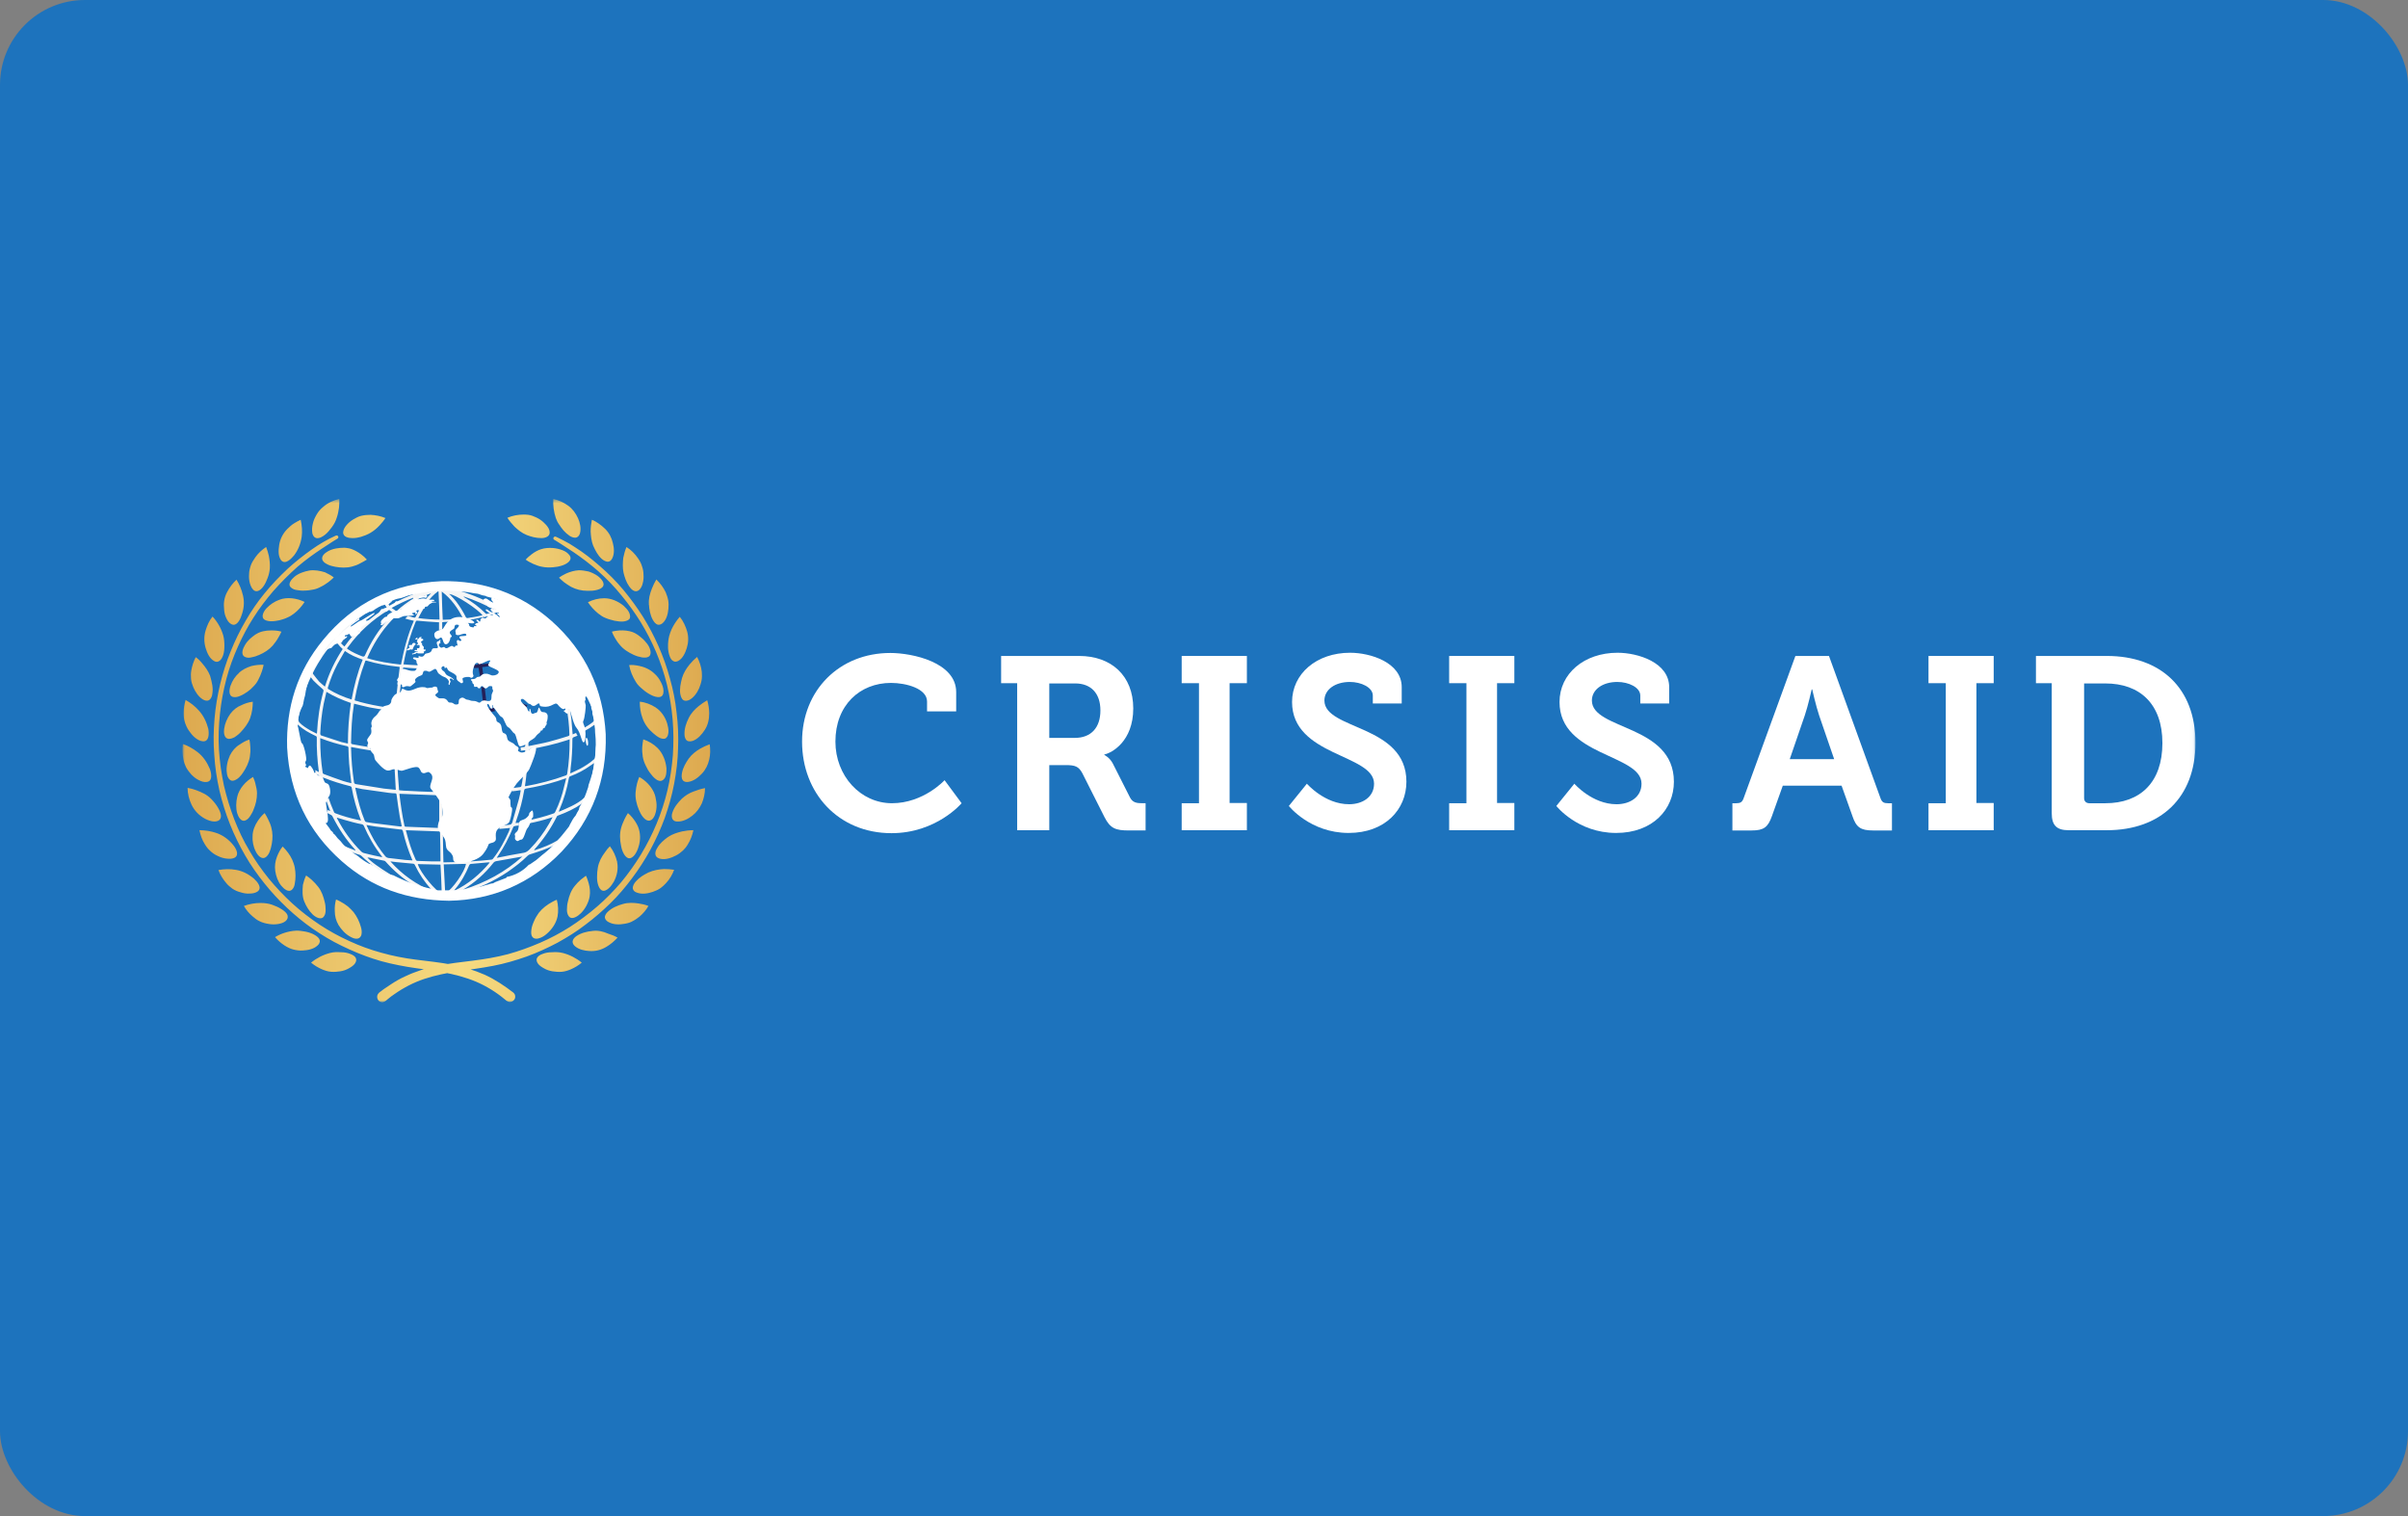 <svg xmlns="http://www.w3.org/2000/svg" width="567" height="357" viewBox="0 0 567 357" fill="none"><rect x="0" y="0" width="567" height="357" fill="#808080" stroke="none"/><rect x="-0" width="567" height="357" rx="20" fill="#1D73BD"></rect><mask id="mask0_2376_5621" style="mask-type:luminance" maskUnits="userSpaceOnUse" x="42" y="117" width="475" height="119"><path d="M516.957 117.5H42.953V236H516.957V117.5Z" fill="white"></path></mask><g mask="url(#mask0_2376_5621)"><path d="M116.4 166.69C116.166 166.748 115.935 166.748 115.703 166.806C115.47 166.806 115.298 166.864 115.064 166.864C115.298 167.098 115.412 167.329 115.588 167.621C115.937 167.563 116.227 167.505 116.577 167.445C116.461 167.153 116.343 166.919 116.4 166.688V166.69Z" fill="#242058"></path><path d="M124.311 166.055C123.845 165.997 123.44 165.821 123.033 165.59H122.917C122.859 165.59 122.743 165.648 122.686 165.648C122.801 165.882 122.859 166.174 122.859 166.405C122.975 166.405 123.151 166.347 123.267 166.347C123.267 166.523 123.325 166.639 123.325 166.813C123.848 166.928 124.082 167.396 124.082 167.859H124.14C124.082 167.454 124.024 167.044 124.024 166.636C123.966 166.171 123.966 166.111 124.313 166.053L124.311 166.055Z" fill="#242058"></path><path d="M141.059 174.86C141.001 174.102 141.001 173.285 140.943 172.47C140.885 171.655 140.827 170.895 140.769 170.14C140.538 168.391 140.188 166.701 139.723 165.068C138.676 161.221 137.049 157.666 134.897 154.345C133.151 151.721 131.174 149.334 128.734 147.233C127.511 146.184 126.233 145.193 124.894 144.262C122.743 142.745 120.419 141.58 117.973 140.589C116.054 139.831 114.079 139.248 112.099 138.84C111.11 138.606 110.063 138.49 109.077 138.375C108.32 138.259 107.565 138.141 106.808 138.141C105.469 138.141 104.191 138.199 102.853 138.199C102.214 138.256 101.514 138.256 100.875 138.375C99.363 138.609 97.851 138.84 96.397 139.19C94.07 139.713 91.861 140.528 89.768 141.577C87.383 142.745 85.174 144.144 83.078 145.716C80.985 147.349 79.123 149.155 77.495 151.195C75.344 153.82 73.601 156.617 72.262 159.707C71.155 162.212 70.343 164.837 69.819 167.574C69.643 168.507 69.472 169.441 69.414 170.429C69.299 171.478 69.18 172.588 69.123 173.637C69.065 174.804 69.123 175.909 69.18 177.018C69.238 177.952 69.357 178.885 69.472 179.816C69.762 182.088 70.287 184.304 71.042 186.46C71.799 188.677 72.73 190.773 73.832 192.816C75.402 195.555 77.206 198.061 79.415 200.393C80.985 202.024 82.673 203.483 84.474 204.766C86.744 206.396 89.184 207.737 91.803 208.786C94.709 209.954 97.733 210.769 100.875 211.118C100.931 211.118 101.514 211.118 102.214 211.176C102.561 211.234 102.971 211.234 103.318 211.234C104.365 211.234 105.411 211.234 106.461 211.176L108.32 211.234C108.667 211.176 109.948 210.942 110.297 210.884C112.39 210.651 113.903 210.359 115.88 209.717C118.846 208.726 121.697 207.385 124.313 205.636C126.754 204.004 129.023 202.137 131 199.983C132.397 198.466 133.675 196.833 134.782 195.145C136.236 192.871 137.514 190.483 138.445 187.975C139.026 186.4 139.549 184.828 139.899 183.195C140.188 181.796 140.422 180.397 140.596 178.998C140.943 177.715 141.119 176.259 141.061 174.86H141.059ZM113.611 144.898C113.03 145.014 112.448 145.132 111.867 145.248C111.286 145.364 110.647 145.424 110.063 145.54C109.832 145.598 109.774 145.482 109.716 145.364C109.077 144.083 108.32 142.858 107.447 141.693C106.981 141.109 106.516 140.586 105.993 140.06C105.935 140.002 105.817 140.002 105.761 139.884C107.1 139.884 112.564 143.442 113.611 144.896V144.898ZM109.193 140.526C109.193 140.526 109.193 140.468 109.251 140.468C111.809 141.343 114.308 142.392 116.753 143.791C116.637 143.849 116.577 143.907 116.519 143.907C115.938 144.141 115.357 144.372 114.718 144.546C114.602 144.604 114.426 144.546 114.368 144.488C112.856 142.974 111.17 141.691 109.309 140.641C109.272 140.603 109.233 140.564 109.193 140.526ZM109.077 145.713C107.389 145.829 105.819 145.89 104.252 145.947C104.136 143.733 104.076 141.575 104.018 139.303C106.287 140.994 107.799 143.21 109.077 145.716V145.713ZM101.517 139.711C101.225 140.002 100.991 140.294 100.702 140.586C100.586 140.762 100.41 140.936 100.294 141.052C100.47 141.285 100.586 141.635 100.528 141.927C101.285 140.878 102.098 140.002 103.145 139.245C103.183 139.245 103.222 139.264 103.26 139.303C103.376 141.462 103.437 143.618 103.494 145.89C101.806 145.89 100.181 145.774 98.493 145.54C98.958 144.664 99.424 143.791 99.947 142.976C99.831 143.034 99.655 143.092 99.482 143.092C99.308 143.092 99.19 143.034 99.074 143.034C98.669 143.733 98.259 144.43 97.912 145.19C97.796 145.424 97.678 145.482 97.446 145.424C96.981 145.308 96.515 145.132 95.992 145.017C95.934 145.193 95.816 145.308 95.642 145.424C95.584 145.54 95.466 145.6 95.408 145.658C95.992 145.834 96.631 146.008 97.212 146.124C97.27 146.124 97.328 146.181 97.446 146.181C95.992 149.505 95.119 152.944 94.422 156.499C91.748 156.207 89.073 155.8 86.454 154.982C86.63 154.635 86.746 154.285 86.92 153.935C88.49 150.612 90.522 147.641 93.199 145.074C93.373 144.898 93.489 144.84 93.665 144.959C93.607 144.493 93.723 143.97 94.13 143.736C94.306 143.444 94.596 143.27 95.061 143.27H95.295C97.154 141.696 99.19 140.531 101.517 139.713V139.711ZM75.405 173.811C77.498 174.626 79.649 175.267 81.803 175.733C81.86 175.733 82.037 175.909 82.037 175.967C82.094 177.25 82.094 178.533 82.21 179.816C82.326 181.212 82.502 182.556 82.676 183.955C82.676 184.07 82.734 184.246 82.734 184.42C82.037 184.244 81.395 184.128 80.754 183.894C79.244 183.368 77.732 182.845 76.217 182.261C76.102 182.204 75.983 182.085 75.983 181.97C75.578 179.348 75.402 176.782 75.402 174.102V173.811C75.402 173.926 75.402 173.868 75.402 173.811H75.405ZM75.405 172.762C75.52 170.371 75.754 168.039 76.22 165.707C76.396 164.892 76.625 164.019 76.801 163.201C76.801 163.143 76.859 163.025 76.859 162.909C78.66 164.016 80.582 164.834 82.618 165.531C82.152 168.739 81.921 171.886 81.921 175.091C81.397 174.976 80.874 174.857 80.409 174.742C78.781 174.216 77.211 173.692 75.583 173.167C75.468 173.051 75.407 172.933 75.407 172.759L75.405 172.762ZM77.324 162.27C77.151 162.155 77.151 162.036 77.209 161.863C77.79 159.996 78.487 158.192 79.418 156.441C79.943 155.45 80.525 154.519 81.045 153.586C81.103 153.47 81.161 153.409 81.221 153.294C82.499 154.227 83.896 154.808 85.408 155.332C84.188 158.363 83.373 161.511 82.791 164.718C80.872 164.135 79.01 163.319 77.324 162.27ZM85.35 154.577C84.13 154.111 82.965 153.586 81.918 152.886C81.86 152.828 81.803 152.77 81.684 152.71C81.8 152.534 81.918 152.36 82.034 152.245C84.535 148.805 87.675 145.95 91.338 143.736C91.572 143.62 91.687 143.62 91.864 143.794C92.095 144.028 92.445 144.201 92.734 144.433C92.329 144.898 91.919 145.248 91.514 145.716C89.129 148.282 87.327 151.195 85.931 154.343C85.814 154.576 85.62 154.654 85.35 154.577ZM92.211 143.152C93.899 142.219 95.585 141.404 97.27 140.762C97.27 140.801 97.289 140.839 97.328 140.878C97.27 140.936 97.212 140.994 97.152 141.054C95.813 141.869 94.651 142.745 93.489 143.794C93.373 143.91 93.257 143.91 93.141 143.794C92.85 143.56 92.56 143.386 92.211 143.152ZM98.375 139.537C96.105 140.412 93.838 141.343 91.687 142.626C91.511 142.335 91.338 142.101 91.106 141.751C93.431 140.76 95.874 140.002 98.375 139.534V139.537ZM79.707 149.797C80.753 148.808 81.742 147.817 82.789 146.941C84.94 145.135 87.265 143.62 89.768 142.395C89.999 142.279 90.173 142.161 90.407 142.103C90.638 142.395 90.812 142.687 91.046 143.037C87.091 145.427 83.775 148.458 81.101 152.245C80.404 151.661 79.823 151.019 79.589 150.204C79.531 150.089 79.646 149.912 79.704 149.797H79.707ZM73.716 158.366C75.113 155.568 76.856 153.062 78.892 150.73C78.892 150.73 78.95 150.73 79.007 150.672C79.412 151.548 79.996 152.247 80.696 152.831C78.892 155.571 77.495 158.484 76.509 161.689C76.044 161.282 75.578 160.932 75.171 160.522C74.645 159.938 74.24 159.357 73.774 158.773C73.659 158.715 73.659 158.481 73.716 158.366ZM70.227 169.207C70.692 166.467 71.389 163.727 72.436 161.161C72.67 160.577 72.901 160.054 73.193 159.473C73.427 159.765 73.601 160.054 73.832 160.288C74.529 160.987 75.229 161.629 75.983 162.27C76.159 162.446 76.217 162.562 76.159 162.796C75.287 165.944 74.821 169.209 74.647 172.472C74.647 172.53 74.647 172.648 74.59 172.764C74.124 172.53 73.661 172.299 73.193 172.065C72.204 171.481 71.216 170.897 70.461 170.085C70.287 169.735 70.172 169.559 70.23 169.209L70.227 169.207ZM76.856 196.134C75.055 194.036 73.89 191.646 72.786 189.14C72.728 189.082 72.728 189.024 72.728 188.906V188.79C72.728 188.732 72.67 188.732 72.67 188.674C72.323 188.44 72.147 188.033 72.204 187.625C72.147 187.449 72.089 187.276 72.089 187.099H72.031C71.973 187.099 71.973 187.157 71.973 187.157C71.276 185.235 70.753 183.253 70.403 181.212C70.345 181.097 70.345 180.978 70.345 180.805V180.689C70.345 180.689 70.345 180.631 70.29 180.573C70.29 180.515 70.232 180.458 70.232 180.342C70.232 180.342 70.174 180.284 70.174 180.226C70.058 179.992 69.998 179.761 70.058 179.527C70.001 179.469 70.001 179.351 70.001 179.235C69.943 179.119 69.943 178.943 69.885 178.827C69.827 178.535 69.885 178.244 70.001 177.952H69.943C69.709 175.562 69.767 173.114 70.001 170.605C70.058 170.663 70.116 170.663 70.177 170.663C71.397 171.831 72.851 172.588 74.305 173.287C74.537 173.403 74.595 173.463 74.595 173.695C74.537 176.316 74.71 178.941 75.06 181.562V181.796C74.768 181.62 74.479 181.504 74.245 181.331C74.303 181.622 74.303 181.856 74.187 182.146C74.479 182.261 74.71 182.438 74.944 182.495C75.12 182.611 75.234 182.729 75.234 182.903C75.234 182.961 75.291 183.019 75.291 183.079C75.699 183.079 75.988 183.313 76.107 183.605C76.049 183.489 76.049 183.371 76.049 183.255V183.079C76.107 183.079 76.165 183.079 76.225 183.137C78.26 183.952 80.296 184.594 82.447 185.119C82.623 185.177 82.739 185.235 82.796 185.411C83.262 188.033 83.959 190.541 84.947 193.047C84.947 193.086 84.967 193.144 85.005 193.223C84.716 193.165 84.482 193.107 84.248 193.047C82.504 192.697 80.758 192.171 79.015 191.53C78.839 191.472 78.665 191.354 78.61 191.122C78.144 190.015 77.679 188.908 77.329 187.801C77.214 188.093 76.982 188.209 76.748 188.327C77.04 189.084 77.329 189.902 77.621 190.659C77.679 190.717 77.679 190.833 77.737 190.891C77.737 190.891 77.737 190.949 77.679 190.949C77.503 190.891 77.329 190.773 77.156 190.717V190.833C77.156 191.067 77.098 191.241 76.98 191.417C77.272 191.532 77.503 191.651 77.795 191.824C78.084 191.94 78.26 192.116 78.376 192.408C79.772 195.148 81.458 197.711 83.551 199.986C83.609 200.044 83.667 200.101 83.727 200.278C83.496 200.22 83.322 200.162 83.088 200.044C81.46 199.402 79.833 198.761 78.494 197.654C77.913 197.188 77.387 196.72 76.866 196.136L76.856 196.134ZM96.978 202.255C97.036 202.371 97.036 202.431 97.094 202.489V202.605C96.513 202.547 95.932 202.547 95.35 202.489C94.07 202.313 92.731 202.197 91.395 202.024C91.106 201.966 90.93 201.847 90.757 201.674C89.418 200.044 88.256 198.293 87.325 196.428C86.978 195.789 86.628 195.032 86.278 194.272C87.033 194.388 87.73 194.506 88.371 194.622C90.291 194.856 92.266 195.087 94.186 195.321H94.362C94.709 195.321 94.767 195.437 94.885 195.787C95.408 198.001 96.105 200.159 96.978 202.255ZM95.582 195.495C98.256 195.611 100.875 195.671 103.608 195.787C103.665 198.116 103.723 200.449 103.723 202.839H101.746C100.584 202.781 99.479 202.781 98.314 202.723C98.083 202.723 97.967 202.607 97.849 202.373C96.86 200.217 96.221 198.001 95.64 195.789C95.582 195.674 95.582 195.613 95.582 195.497V195.495ZM87.79 202.139C88.663 202.315 89.536 202.489 90.409 202.665C90.525 202.665 90.699 202.781 90.757 202.841C92.676 205 94.885 206.922 97.386 208.437C97.444 208.437 97.502 208.494 97.502 208.552V208.61C96.105 208.668 87.617 203.538 86.512 201.905C87.036 201.963 87.385 202.021 87.79 202.139ZM85.639 200.859C85.466 200.801 85.234 200.683 85.116 200.567C82.791 198.293 80.93 195.671 79.418 192.813C79.36 192.697 79.36 192.637 79.302 192.521C80.58 192.929 81.86 193.278 83.138 193.628C83.835 193.804 84.535 193.978 85.232 194.094C85.408 194.151 85.523 194.209 85.637 194.385C86.744 196.949 88.138 199.397 89.881 201.611C89.939 201.669 89.939 201.727 89.997 201.845C89.415 201.729 88.834 201.611 88.311 201.495C87.322 201.261 86.449 201.088 85.634 200.856L85.639 200.859ZM94.246 194.622C92.037 194.33 89.883 194.096 87.675 193.807C87.209 193.749 86.744 193.631 86.278 193.573C86.044 193.515 85.986 193.457 85.871 193.223C84.94 190.949 84.301 188.561 83.778 186.111C83.72 185.935 83.72 185.703 83.662 185.53V185.472C84.243 185.587 84.769 185.703 85.35 185.819C87.385 186.111 89.478 186.403 91.572 186.694C92.095 186.752 92.56 186.81 93.084 186.81C93.315 186.81 93.315 186.926 93.373 187.102C93.607 188.851 93.838 190.602 94.13 192.29C94.246 192.989 94.422 193.631 94.538 194.272C94.538 194.388 94.596 194.448 94.596 194.564C94.48 194.622 94.362 194.622 94.246 194.622ZM95.816 209.252C95.758 209.31 95.64 209.31 95.582 209.31C93.081 208.552 90.057 207.385 88.371 206.394C84.94 204.472 81.858 202.081 79.241 199.108C80.985 200.041 82.844 200.74 84.766 201.322C84.882 201.38 84.998 201.437 85.056 201.498C87.325 203.656 89.768 205.463 92.5 206.977C94.651 208.145 96.86 209.136 99.129 209.951H99.187C98.083 209.835 96.978 209.601 95.813 209.252H95.816ZM91.919 202.839C92.384 202.897 92.907 202.954 93.373 203.015C94.596 203.131 95.874 203.249 97.154 203.365C97.446 203.365 97.62 203.48 97.736 203.772C98.724 205.813 99.945 207.677 101.517 209.367C101.69 209.544 101.806 209.659 101.982 209.833C101.982 209.833 101.982 209.891 102.04 209.949C98.027 208.316 94.712 205.986 91.921 202.836L91.919 202.839ZM98.375 203.48C100.179 203.538 101.922 203.538 103.723 203.596C103.839 205.87 103.957 208.084 104.015 210.359C102.795 210.125 98.956 205.521 98.375 203.48ZM104.888 210.359H104.83C104.715 208.084 104.596 205.87 104.481 203.538C106.285 203.48 108.028 203.48 109.716 203.422C109.482 205.229 106.516 209.425 104.891 210.359H104.888ZM106.924 209.775C106.866 209.775 106.866 209.717 106.924 209.775C106.981 209.599 107.1 209.425 107.213 209.31C108.609 207.677 109.656 205.755 110.471 203.772C110.587 203.538 110.702 203.422 110.994 203.422C112.272 203.307 113.611 203.188 114.889 203.073H115.238C115.238 203.073 115.238 203.131 115.296 203.131C112.969 205.928 110.237 208.203 106.924 209.775ZM109.132 209.425C111.865 207.793 114.189 205.694 116.169 203.188C116.343 202.954 116.574 202.839 116.866 202.781C118.844 202.431 120.821 202.081 122.796 201.732C122.854 201.732 122.972 201.732 123.03 201.674C118.959 205.347 114.305 207.853 109.075 209.486C109.017 209.486 109.075 209.486 109.132 209.428V209.425ZM122.218 193.686C122.16 193.686 122.102 193.686 122.041 193.744C121.81 193.744 121.636 193.802 121.46 193.802C121.46 193.802 121.402 193.802 121.402 193.744C121.46 193.51 121.578 193.218 121.636 192.987C122.451 190.715 123.033 188.44 123.438 186.05C123.495 185.816 123.614 185.759 123.787 185.701C126.288 185.296 128.786 184.712 131.229 183.952C131.81 183.776 132.392 183.545 132.973 183.368C133.031 183.311 133.149 183.311 133.322 183.253C133.149 183.894 133.031 184.536 132.857 185.119C132.392 187.218 131.692 189.2 130.764 191.122C130.648 191.356 130.53 191.53 130.238 191.588C128.261 192.287 126.225 192.813 124.132 193.221C124.248 193.397 124.366 193.686 124.366 193.92C126.225 193.57 128.029 193.105 129.833 192.521C129.891 192.521 130.009 192.463 130.125 192.405C129.833 192.989 129.541 193.455 129.31 193.923C128.032 196.136 126.517 198.177 124.716 199.986C124.311 200.393 123.958 200.685 123.377 200.801C121.284 201.148 119.191 201.558 117.156 201.966H116.979C117.095 201.79 117.156 201.732 117.213 201.616C118.668 199.518 119.83 197.243 120.819 194.856C120.877 194.622 120.995 194.564 121.284 194.506C121.576 194.448 121.923 194.39 122.215 194.39C122.157 194.156 122.157 193.925 122.215 193.691L122.218 193.686ZM121.229 206.683C117.566 208.608 113.669 209.833 109.54 210.356H109.135V210.298C109.193 210.24 109.309 210.24 109.366 210.183C112.972 209.015 116.345 207.443 119.485 205.345C121.171 204.177 122.799 202.954 124.253 201.495C124.429 201.319 124.658 201.203 124.892 201.146C126.811 200.564 128.673 199.923 130.475 199.047C130.648 198.932 130.88 198.871 131.056 198.698C130.766 200.039 124.487 204.992 121.229 206.683ZM136.93 190.189C135.942 192.287 134.779 194.27 133.441 196.134C132.86 196.891 132.045 197.417 131.29 197.882C129.662 198.874 127.858 199.573 126.054 200.157C125.996 200.157 125.938 200.157 125.765 200.215C125.823 200.099 125.823 200.039 125.881 199.981C127.974 197.649 129.717 195.085 131.114 192.285C131.171 192.109 131.348 192.051 131.521 191.993C133.441 191.293 135.3 190.42 136.988 189.253C137.104 189.195 137.22 189.077 137.335 189.019H137.393C137.22 189.427 137.046 189.834 136.928 190.186L136.93 190.189ZM139.723 181.094C139.373 183.134 138.85 185.117 138.153 187.039C138.037 187.389 137.806 187.623 137.572 187.854C136.699 188.669 135.713 189.253 134.663 189.779C133.733 190.244 132.744 190.654 131.813 191.059C131.755 191.117 131.697 191.117 131.579 191.117C131.637 190.941 131.695 190.825 131.695 190.768C132.741 188.32 133.499 185.814 133.964 183.19C134.022 182.956 134.08 182.84 134.314 182.782C135.999 182.141 137.569 181.326 139.023 180.276C139.313 180.1 139.547 179.927 139.839 179.693C139.897 180.219 139.839 180.681 139.723 181.089V181.094ZM140.128 178.239C140.128 178.53 140.012 178.704 139.839 178.822C138.85 179.698 137.745 180.397 136.581 181.036C135.884 181.386 135.184 181.678 134.487 182.027C134.43 182.027 134.372 182.085 134.256 182.085C134.314 181.678 134.372 181.27 134.372 180.86C134.664 178.646 134.779 176.372 134.779 174.1C134.779 173.808 134.837 173.692 135.126 173.574C135.418 173.458 135.71 173.34 135.999 173.224C135.826 173.048 135.71 172.817 135.652 172.583C135.36 172.699 135.126 172.817 134.837 172.933C134.721 171.707 134.661 170.543 134.545 169.378C134.43 168.502 134.314 167.629 134.198 166.811C133.906 166.811 133.672 166.696 133.383 166.578C133.788 168.676 134.022 170.832 134.08 172.99C134.08 173.224 133.964 173.282 133.788 173.34C132.276 173.806 130.766 174.274 129.194 174.681C127.624 175.089 126.112 175.32 124.542 175.67H124.426V174.274C124.25 174.508 124.019 174.739 123.669 174.799V175.557C123.669 175.791 123.553 175.906 123.319 175.906C123.03 175.964 122.796 175.964 122.562 176.022C122.62 176.256 122.678 176.548 122.62 176.779C122.97 176.722 123.317 176.722 123.667 176.664V177.189H123.898C124.074 177.189 124.248 177.247 124.424 177.305C124.424 177.129 124.424 176.955 124.482 176.779C124.482 176.545 124.54 176.488 124.771 176.43C127.679 175.904 130.588 175.265 133.436 174.331C133.667 174.274 133.901 174.155 134.133 174.097V174.447C134.133 177.069 133.957 179.693 133.551 182.256C133.494 182.433 133.436 182.548 133.202 182.606C130.178 183.713 127.038 184.531 123.84 185.114H123.606C123.722 184.181 123.896 183.248 123.953 182.375C124.011 182.025 124.011 181.675 124.011 181.326C123.838 181.56 123.606 181.733 123.254 181.733C123.138 182.84 123.023 183.95 122.789 184.999C122.731 185.291 122.615 185.291 122.441 185.348C121.802 185.406 121.219 185.525 120.58 185.582V185.638C120.58 185.872 120.58 186.103 120.522 186.337C121.105 186.279 121.744 186.221 122.326 186.103H122.615C122.499 186.803 122.384 187.444 122.21 188.086C121.687 189.952 121.163 191.756 120.64 193.623C120.524 193.973 120.351 194.149 120.001 194.207C119.244 194.265 118.547 194.383 117.79 194.441C117.732 194.733 117.674 194.967 117.558 195.198C118.197 195.14 118.836 195.082 119.536 195.022C119.709 195.022 119.883 194.964 120.117 194.964C120.001 195.198 119.943 195.429 119.883 195.663C118.836 197.993 117.674 200.21 116.104 202.19C116.046 202.305 115.87 202.424 115.754 202.424C114.184 202.6 112.614 202.715 111.045 202.831H110.929C110.929 202.715 110.987 202.655 110.987 202.597C110.987 202.539 110.987 202.539 111.045 202.482C110.753 202.597 110.463 202.715 110.114 202.773C110.056 202.889 109.998 202.949 109.824 202.949C108.078 203.007 106.393 203.007 104.707 203.065H104.415C104.36 201.027 104.299 198.927 104.299 196.886C104.184 196.536 104.123 196.187 104.123 195.779V195.372C104.008 195.022 103.889 194.614 103.889 194.146C103.889 193.621 104.005 193.097 104.239 192.69V189.776C103.889 189.251 103.713 188.669 103.658 188.086C103.6 188.028 103.542 187.97 103.424 187.852V194.964C103.132 194.964 103.308 194.964 103.248 194.964C100.689 194.848 98.13 194.788 95.572 194.672C95.34 194.672 95.283 194.614 95.225 194.38C94.699 191.99 94.352 189.542 94.06 187.094V186.918C97.084 187.034 99.876 187.152 103.074 187.268C102.901 187.034 102.785 186.742 102.727 186.453H101.215C99.472 186.395 97.783 186.337 96.04 186.219C95.398 186.219 94.759 186.161 94.12 186.103C93.889 186.103 93.947 185.987 93.947 185.811C93.889 184.823 93.77 183.773 93.713 182.722C93.655 182.022 93.655 181.265 93.597 180.505C93.363 180.563 93.132 180.621 92.9 180.621C93.016 182.428 93.076 184.179 93.192 185.985C92.261 185.869 91.33 185.809 90.399 185.693C88.19 185.346 86.037 184.996 83.828 184.647C83.536 184.589 83.423 184.47 83.362 184.239C82.955 181.557 82.723 178.817 82.665 176.135V175.901C84.235 176.193 85.747 176.485 87.317 176.716C87.26 176.482 87.202 176.191 87.202 175.959C85.805 175.725 84.469 175.552 83.073 175.262C82.726 175.204 82.608 175.086 82.668 174.736C82.726 171.821 82.842 168.965 83.307 166.11C83.307 165.994 83.365 165.818 83.365 165.702C84.643 165.994 85.805 166.344 87.028 166.578C88.135 166.754 89.237 166.985 90.402 167.161C90.46 166.927 90.575 166.754 90.749 166.52C88.714 166.228 86.736 165.82 84.761 165.294C84.412 165.179 84.064 165.06 83.715 165.003C83.538 164.947 83.483 164.887 83.538 164.713C84.064 161.682 84.877 158.65 85.981 155.737C86.039 155.561 86.157 155.503 86.273 155.561C88.774 156.318 91.272 156.728 93.891 157.017C94.007 157.017 94.065 157.075 94.123 157.075C93.834 159.292 93.6 161.506 93.365 163.662C93.6 163.486 93.891 163.37 94.123 163.254C94.357 161.214 94.588 159.173 94.938 157.191H95.114C96.392 157.307 97.615 157.367 98.893 157.425C98.719 157.191 98.661 156.959 98.661 156.667C97.441 156.61 96.219 156.552 94.998 156.434C95.114 155.85 95.232 155.266 95.348 154.685C95.929 151.887 96.744 149.148 97.849 146.466C97.965 146.174 98.083 146.116 98.372 146.174C99.942 146.35 101.514 146.408 103.082 146.524H103.374V148.33C103.489 148.33 103.608 148.272 103.721 148.272C103.897 148.272 104.013 148.33 104.128 148.33V146.524C104.244 146.524 104.305 146.466 104.418 146.466C105.93 146.408 107.442 146.29 108.954 146.232C109.188 146.232 109.301 146.29 109.359 146.466C109.651 147.107 109.943 147.807 110.174 148.448C110.35 148.332 110.582 148.214 110.813 148.098C110.755 148.041 110.755 147.983 110.755 147.922C110.524 147.339 110.232 146.697 109.998 146.056C110.463 145.94 110.929 145.879 111.394 145.822C112.152 145.645 112.964 145.472 113.721 145.296C113.898 145.238 114.071 145.238 114.187 145.354C114.363 145.178 114.594 145.062 114.944 145.062V145.004C115.759 144.712 116.456 144.365 117.213 144.073C117.329 144.073 117.505 144.073 117.563 144.131H117.621C117.676 144.073 117.737 143.955 117.795 143.897C117.621 143.663 117.505 143.371 117.563 143.021C117.329 143.079 117.156 142.964 116.748 142.73C113.606 140.981 110.234 139.64 106.745 138.709C106.629 138.651 106.569 138.651 106.456 138.651V138.593C110.992 138.827 115.352 139.874 119.541 141.799C119.425 141.857 119.364 141.914 119.249 142.033C119.307 142.091 119.365 142.148 119.425 142.209C119.601 142.267 119.717 142.325 119.83 142.443C119.946 142.385 120.006 142.327 120.122 142.267C120.18 142.209 120.414 142.267 120.469 142.267C122.157 143.082 123.727 144.073 125.239 145.18C127.274 146.637 129.076 148.27 130.764 150.076C130.88 150.192 130.88 150.252 130.88 150.368C131.114 150.484 131.287 150.66 131.405 150.894C131.463 150.894 131.463 150.836 131.463 150.836C131.753 151.128 131.987 151.477 132.276 151.769C133.964 153.867 135.358 156.081 136.52 158.474C136.696 158.708 136.812 159 136.87 159.289C136.928 159.405 137.043 159.523 137.043 159.639C137.159 159.928 137.333 160.278 137.449 160.627C138.495 163.194 139.308 165.873 139.718 168.673C139.776 168.907 139.776 169.081 139.834 169.315C139.949 169.664 139.776 169.841 139.542 170.072C138.903 170.595 138.203 171.003 137.506 171.411C137.622 171.644 137.683 171.876 137.683 172.11C138.44 171.702 139.137 171.295 139.834 170.769C139.892 170.711 139.949 170.711 140.007 170.653C140.065 171.295 140.123 171.878 140.123 172.52C140.357 174.56 140.299 176.425 140.123 178.234L140.128 178.239Z" fill="#F5F5F5"></path><path d="M113.898 161.86C113.666 161.86 113.493 161.802 113.316 161.684C113.49 163.08 113.608 164.539 113.782 166.056C114.071 166.114 114.363 166.232 114.652 166.464C114.479 164.947 114.305 163.374 114.129 161.86C114.071 161.802 113.953 161.86 113.895 161.86H113.898Z" fill="#242058"></path><path d="M115.122 156.208C114.656 156.266 114.133 156.324 113.668 156.384C113.434 156.442 113.32 156.384 113.263 156.092C113.205 155.916 113.205 155.8 113.147 155.566C112.971 155.682 112.855 155.682 112.624 155.682H112.39C112.39 155.74 112.448 155.858 112.448 155.916C112.505 156.092 112.505 156.266 112.563 156.5C112.214 156.5 111.866 156.558 111.517 156.558C111.574 156.734 111.632 156.85 111.632 157.023C111.632 157.139 111.632 157.199 111.574 157.315C111.924 157.315 112.332 157.257 112.681 157.257C112.797 157.899 112.913 158.598 113.029 159.24C113.205 159.063 113.434 159.006 113.668 159.006C113.668 159.006 113.726 158.948 113.783 158.948C113.726 158.364 113.61 157.723 113.549 157.081C113.957 157.023 114.422 157.023 114.888 156.905C115.061 156.905 115.238 156.847 115.414 156.789C115.298 156.673 115.18 156.439 115.122 156.205V156.208Z" fill="#242058"></path><path d="M129.714 166.166C128.902 166.516 128.145 166.458 127.505 166.342C126.864 166.285 127.214 165.643 126.864 165.643C126.514 165.643 126.283 166.169 125.702 166.227C125.12 166.285 125.005 165.701 124.655 165.761C124.305 165.819 123.259 164.186 122.735 164.654C122.212 165.12 123.842 166.287 124.016 166.579C124.247 166.871 124.19 167.336 124.539 167.512C124.886 167.746 124.481 166.871 124.771 166.929C125.063 166.986 124.829 167.862 125.296 168.036C125.702 168.212 125.702 167.859 126.167 167.859C126.632 167.917 126.751 166.576 126.864 166.634C127.037 166.634 126.98 166.692 127.271 167.276C127.561 167.917 127.968 167.51 128.55 167.859C129.131 168.209 128.955 168.966 128.899 169.432C128.841 169.897 128.607 170.016 128.726 170.307C128.841 170.657 128.376 170.891 128.318 171.241C128.26 171.59 127.853 171.299 127.795 171.767C127.737 172.174 127.214 171.943 127.271 172.174C127.387 172.466 126.632 172.7 126.165 173.399C125.699 174.096 124.944 174.215 124.595 174.68C124.245 175.145 122.849 175.847 122.386 175.729C121.862 175.613 121.628 172.989 121.108 172.7C120.642 172.466 120.292 171.533 119.653 171.243C119.014 170.951 118.723 169.085 118.141 168.853C117.56 168.677 116.629 166.873 116.282 166.697C115.932 166.521 116.224 166.056 115.99 166.056C115.756 166.056 116.224 166.813 115.756 166.871C115.291 166.871 115.175 165.472 114.77 165.822C114.363 166.171 116.224 168.33 116.572 168.735C116.921 169.143 116.805 169.377 116.921 169.726C117.037 170.134 117.502 170.018 117.849 170.541C118.199 171.067 118.083 171.882 118.315 172.348C118.546 172.813 118.72 172.524 119.072 172.874C119.419 173.223 119.304 173.573 119.538 174.154C119.829 174.738 120.758 174.796 121.165 175.322C121.513 175.787 121.923 175.671 122.094 176.137C122.27 176.602 121.455 176.662 122.501 177.128C123.606 177.593 125.352 175.729 126.049 175.903C126.806 176.079 124.942 180.449 124.595 181.206C124.187 181.963 122.559 183.423 121.686 184.469C120.813 185.576 119.827 187.501 119.767 187.677C119.709 187.911 120.114 188.085 120.172 188.434C120.229 188.784 120.114 190.064 120.406 190.122C120.695 190.238 120.521 190.414 120.582 190.706C120.582 190.998 120.29 192.631 119.998 193.388C119.651 194.203 118.836 194.145 117.497 195.018C116.159 195.952 117.092 197.527 116.624 197.992C116.219 198.518 115.809 198.4 115.286 198.634C114.763 198.868 115.286 199.099 113.774 201.082C112.262 203.064 107.726 203.529 107.087 203.006C106.448 202.48 106.911 202.073 106.505 201.373C106.156 200.674 105.69 200.558 105.283 200.032C104.878 199.449 105.051 198.518 104.817 197.818C104.641 197.119 103.479 195.894 103.19 195.31C102.9 194.784 103.305 192.98 103.947 192.455C104.586 191.929 104.297 190.648 103.889 189.365C103.424 188.085 101.622 185.984 101.388 185.634C101.212 185.284 101.272 184.993 101.68 183.77C102.085 182.545 101.388 182.079 101.041 181.845C100.634 181.611 100.11 182.253 99.529 182.021C98.948 181.787 99.179 181.38 98.598 180.796C98.017 180.155 95.051 181.495 94.585 181.495C94.12 181.495 93.77 181.204 92.957 181.146C92.142 181.088 92.142 181.495 91.214 181.438C90.283 181.322 88.653 179.339 88.421 179.048C88.188 178.758 88.187 178.351 88.072 177.883C87.896 177.417 87.956 177.649 87.49 177.068C87.025 176.426 87.314 176.368 87.199 176.192C87.143 176.076 86.852 176.368 86.618 175.958C86.328 175.55 86.618 175.259 86.675 175.025C86.733 174.791 86.444 174.617 86.444 174.267C86.444 173.918 87.141 173.221 87.372 172.753C87.548 172.227 87.372 171.704 87.372 171.47C87.372 171.236 87.664 171.236 87.488 170.712C87.312 170.187 87.546 169.314 88.361 168.672C89.176 167.975 89.289 167.334 89.523 167.273C89.757 167.215 89.873 166.69 90.162 166.458C90.454 166.224 90.743 166.224 91.327 166.051C91.908 165.874 92.14 165.409 92.14 165.059C92.082 164.71 92.724 163.718 93.129 163.484C93.534 163.253 93.534 163.369 94.117 163.079C94.699 162.787 94.407 162.204 94.814 162.204C95.219 162.262 95.104 162.38 95.685 162.553C96.266 162.73 96.85 162.611 97.894 162.146C98.94 161.68 100.103 161.738 100.394 161.97C100.686 162.146 101.325 161.854 101.617 161.912C101.906 161.97 101.964 161.62 102.546 161.678C103.129 161.736 102.953 162.377 103.071 162.553C103.187 162.73 103.303 163.019 102.722 163.369C102.14 163.718 102.898 164.126 103.245 164.36C103.595 164.594 104.176 164.302 104.757 164.536C105.28 164.712 105.454 165.235 105.63 165.351C105.864 165.527 106.153 165.351 106.561 165.527C106.966 165.703 106.966 165.993 107.665 165.877C108.362 165.761 107.665 164.828 108.423 164.42C109.18 163.955 109.469 164.77 110.111 164.77C110.692 164.828 110.692 165.062 111.507 165.062C112.322 165.062 112.554 165.469 112.903 165.469C113.251 165.411 113.193 165.062 113.89 164.944C114.586 164.886 114.586 165.178 115.228 165.059C115.867 165.001 115.693 164.01 115.751 163.66C115.809 163.311 116.043 162.964 116.101 162.73C116.159 162.438 115.867 162.322 115.925 161.914C115.983 161.507 115.636 161.565 115.286 161.565C114.936 161.565 114.82 162.091 114.355 162.091C113.89 162.091 113.89 161.565 113.485 161.565C113.079 161.565 113.193 162.091 112.846 162.091C112.498 162.091 112.554 161.857 112.32 161.741C112.088 161.625 112.03 161.799 111.738 161.741C111.507 161.625 111.738 161.275 111.449 161.041C111.157 160.865 111.215 160.692 111.215 160.516C111.157 160.34 110.75 160.166 110.923 159.99C111.157 159.814 111.62 160.048 112.03 159.698C112.378 159.348 112.496 159.406 112.903 159.348C113.308 159.29 113.308 158.707 114.242 158.649C115.228 158.591 115.52 159.114 116.101 159.056C116.682 159.056 117.379 158.765 117.439 158.241C117.497 157.718 115.228 157.076 114.999 156.727C114.765 156.377 115.346 156.201 115.173 155.969C115.057 155.735 115.638 155.854 115.407 155.562C115.173 155.27 113.547 156.319 112.964 156.377C112.44 156.435 112.848 156.085 112.325 156.085C111.859 156.143 111.801 156.435 111.512 157.192C111.22 158.007 111.278 158.649 111.454 158.999C111.628 159.29 111.047 159.814 110.757 159.524C110.465 159.29 109.419 159.409 109.011 159.64C108.664 159.874 109.303 160.574 108.896 160.807C108.43 160.984 108.664 160.865 108.08 160.516C107.499 160.166 107.441 159.7 107.499 159.466C107.557 159.233 107.384 158.825 106.279 158.299C105.175 157.776 105.406 157.426 105.232 157.253C104.998 157.076 104.825 157.429 104.707 157.31C104.588 157.192 104.822 156.785 104.302 156.903C103.778 157.079 103.836 157.66 104.417 158.01C104.999 158.415 104.707 158.767 105.58 159.175C106.453 159.524 106.976 160.05 106.858 160.166C106.8 160.282 106.277 159.524 105.985 159.816C105.695 160.166 106.277 160.342 106.043 160.631C105.811 160.923 105.985 161.331 105.753 161.273C105.519 161.215 105.638 160.923 105.695 160.631C105.811 160.34 105.288 159.64 104.588 159.406C103.949 159.172 103.892 158.999 103.426 158.707C102.961 158.415 102.961 157.834 102.669 157.6C102.379 157.366 102.203 157.658 101.506 158.007C100.867 158.412 100.809 157.949 100.228 157.949C99.647 157.949 99.703 158.126 99.531 158.646C99.416 159.172 98.892 158.996 98.193 159.522C97.496 160.048 97.785 160.279 97.843 160.513C97.843 160.747 96.915 161.389 96.739 161.562C96.505 161.738 96.331 161.562 95.808 161.562C95.285 161.562 95.169 161.912 94.819 161.796C94.469 161.68 94.819 161.389 94.585 161.213C94.351 161.036 93.946 161.389 93.654 161.213C93.365 161.036 93.831 160.455 93.539 160.279C93.249 160.163 93.946 159.464 94.122 159.23C94.296 158.938 94.354 158.473 94.354 157.949C94.354 157.426 94.761 157.892 94.819 157.6C94.875 157.366 95.632 157.658 96.216 157.834C96.797 158.01 97.32 158.01 97.667 157.949C98.017 157.892 98.598 156.493 98.193 156.259C97.959 155.967 98.193 155.967 98.017 155.559C97.841 155.21 97.26 155.325 97.26 154.976C97.317 154.568 98.248 154.976 98.48 154.918C98.714 154.86 98.422 154.568 98.596 154.51C98.772 154.452 98.945 154.686 99.411 154.626C99.934 154.51 99.934 154.042 100.226 153.927C100.515 153.811 100.807 153.869 101.33 153.577C101.796 153.227 101.564 152.996 101.854 152.762C102.146 152.528 102.727 152.762 103.019 152.586C103.308 152.409 102.903 151.944 102.842 151.479C102.784 151.013 103.19 151.013 103.308 150.953C103.424 150.953 103.424 150.603 103.658 150.719C103.889 150.835 103.481 151.184 103.715 151.245C103.947 151.303 103.657 151.421 103.539 151.479C103.424 151.594 103.134 151.886 103.539 152.294C103.944 152.759 104.236 152.352 104.528 152.352C104.82 152.352 104.583 152.586 105.109 152.643C105.575 152.643 106.098 152.002 106.505 152.118C106.911 152.233 106.621 152.352 106.91 152.352C107.144 152.409 107.26 152.06 107.318 152.002C107.373 151.944 107.434 152.118 107.665 152.002C107.899 151.886 107.318 151.069 107.665 150.777C108.015 150.485 108.131 151.126 108.538 150.892C108.943 150.658 108.015 150.309 108.189 149.959C108.423 149.609 109.816 149.959 109.816 149.494C109.759 148.968 108.77 149.317 108.304 149.494C107.781 149.67 107.258 149.494 107.316 149.26C107.431 149.026 106.966 148.56 107.489 148.092C108.015 147.627 108.362 147.104 107.665 147.104C106.968 147.046 107.084 147.511 106.968 147.919C106.853 148.268 105.399 148.56 106.095 149.375C106.792 150.19 105.98 149.901 106.038 150.251C106.038 150.543 105.69 151.768 104.933 151.708C104.176 151.65 104.352 149.609 103.537 150.251C102.722 150.892 102.259 150.135 102.259 149.375C102.259 148.56 103.771 148.326 104.178 148.15C104.583 147.974 104.993 146.112 106.91 145.471C108.888 144.829 111.62 146.054 111.678 146.578C111.678 147.104 109.643 146.462 109.643 146.693C109.643 146.925 110.108 146.751 110.4 146.985C110.692 147.219 109.995 147.335 110.865 147.627C111.738 147.858 111.507 147.685 111.623 147.511C111.738 147.277 112.206 147.569 112.206 147.395C112.206 147.222 111.681 147.219 111.915 146.93C112.149 146.638 112.496 146.754 112.611 146.638C112.727 146.522 111.796 145.997 112.262 145.939C112.727 145.823 112.788 146.522 113.019 146.346C113.253 146.17 112.961 145.997 113.253 145.705C113.487 145.471 113.487 145.355 114.068 145.589C114.649 145.765 114.302 145.239 114.825 145.239C115.291 145.239 113.779 144.598 115.349 144.774C116.861 145.008 115.699 144.54 115.057 144.248C114.476 143.898 114.129 143.491 114.534 143.491C114.939 143.491 114.941 143.898 116.161 144.366C117.382 144.832 117.324 145.358 117.616 145.3C117.963 145.242 116.919 144.542 116.977 144.424C117.034 144.308 117.442 144.54 117.5 144.424C117.558 144.308 116.803 144.074 116.685 144.248C116.566 144.422 115.522 143.956 115.522 143.491C115.522 143.025 116.743 143.725 116.861 143.549C116.977 143.433 116.685 143.315 116.338 143.199C115.988 143.141 115.115 143.023 114.883 142.849C114.649 142.618 115.057 142.618 114.883 142.444C114.71 142.268 114.302 142.268 114.186 141.86C114.129 141.395 113.49 141.395 114.01 141.045C114.534 140.696 114.883 141.221 115.464 141.571C116.046 141.921 116.395 142.037 115.93 141.571C115.464 141.106 115.814 140.696 115.814 140.696C128.492 144.485 138.261 155.034 140.938 168.151C140.88 168.209 140.764 168.267 140.648 168.267C140.241 168.325 140.356 166.518 140.009 166.576C139.66 166.634 140.183 167.218 139.775 167.16C139.37 167.102 138.321 163.952 137.974 164.01C137.624 164.068 138.029 164.944 137.798 164.944C137.564 165.001 137.856 165.701 137.914 166.051C137.971 166.4 137.68 169.08 137.388 169.663C137.098 170.247 137.564 170.478 137.795 171.762C137.971 173.045 137.853 174.909 137.388 174.791C136.922 174.733 136.749 172.577 135.76 171.409C134.771 170.242 134.422 166.921 133.898 166.921C133.375 166.921 134.014 168.028 133.609 168.028C133.204 168.028 133.086 167.62 132.852 167.563C132.676 167.505 132.736 167.271 132.967 167.271C133.199 167.213 133.257 166.629 132.852 166.921C132.502 167.213 131.631 166.337 131.34 165.93C130.935 165.404 130.525 165.814 129.712 166.164L129.714 166.166ZM95.753 153.051C95.811 153.401 96.568 152.82 96.86 152.935C97.149 153.051 97.091 152.993 97.149 152.877C97.265 152.762 97.325 152.352 97.557 152.062C97.73 151.77 97.962 151.828 97.846 151.597C97.67 151.305 97.265 151.305 97.088 151.597C96.915 151.889 97.031 151.889 96.857 151.889C96.623 151.889 96.45 151.773 96.273 152.065C96.1 152.357 96.623 152.299 96.45 152.472C96.273 152.649 95.753 152.88 95.753 153.054V153.051ZM99.881 153.401C100.115 153.285 100.347 153.109 100.231 152.996C100.173 152.88 99.881 153.051 99.765 152.88C99.65 152.704 99.881 152.53 99.765 152.296C99.65 152.12 99.476 152.062 99.418 151.889C99.303 151.655 99.476 151.539 99.303 151.423C99.126 151.308 99.011 151.247 99.245 151.016C99.479 150.84 99.768 150.782 99.652 150.55C99.537 150.374 99.126 150.435 99.126 150.316C99.126 150.198 99.652 149.967 98.895 150.024C98.661 150.082 98.603 150.432 98.43 150.49C98.314 150.548 98.082 150.432 98.256 150.256C98.43 150.14 98.372 150.022 98.08 150.198C97.846 150.374 97.556 150.606 97.904 150.548C98.253 150.49 98.427 150.84 98.254 150.897C98.077 150.955 98.196 151.189 98.311 151.247C98.427 151.305 98.427 151.655 98.311 151.713C98.196 151.77 98.077 151.77 98.135 151.889C98.193 152.004 98.716 151.773 98.774 151.947C98.832 152.123 98.832 152.646 98.598 152.646C98.309 152.646 98.364 152.588 98.193 152.704C98.077 152.88 98.309 152.996 98.135 153.109C97.959 153.051 97.612 152.993 97.612 153.225C97.612 153.456 97.959 153.282 98.017 153.401C98.075 153.516 98.482 153.401 98.422 153.516C98.364 153.632 98.075 153.516 97.783 153.574C97.494 153.632 97.725 153.75 97.494 153.808C97.26 153.866 96.968 153.866 97.028 154.042C97.144 154.218 97.32 153.984 97.612 153.984C97.843 154.042 97.959 153.75 98.135 153.75C98.311 153.75 98.251 153.866 98.601 153.866C98.95 153.808 99.939 153.982 99.821 153.69C99.763 153.456 99.647 153.514 99.879 153.398L99.881 153.401ZM138.321 175.608C138.613 175.55 138.495 173.742 138.087 173.742C137.74 173.742 137.971 175.608 138.321 175.608ZM121.573 197.934C122.038 198.284 122.096 197.758 122.793 197.7C123.432 197.584 123.724 195.484 124.247 194.96C124.771 194.435 125.236 192.397 125.412 192.512C125.644 192.628 125.586 190.588 125.236 190.88C124.944 191.114 124.655 191.345 124.597 191.579C124.597 191.813 124.539 192.105 123.9 192.628C123.261 193.154 122.622 193.036 122.33 193.504C122.038 194.03 122.33 195.426 121.573 195.952C120.876 196.535 121.399 196.709 121.281 197.001C121.281 197.35 121.108 197.584 121.573 197.934ZM77.087 198.226C77.087 197.876 76.911 197.818 76.911 197.469C76.969 197.061 76.564 196.769 76.564 196.301C76.564 195.894 75.867 194.669 75.925 194.203C75.983 193.738 76.214 194.087 76.972 193.738C77.729 193.388 76.506 188.9 76.796 188.842C77.087 188.784 76.972 188.142 77.492 187.501C78.018 186.801 77.669 185.053 77.319 184.703C77.027 184.353 76.504 184.527 76.33 183.888C76.096 183.304 75.807 182.721 75.226 182.663C74.7 182.663 74.7 182.313 74.353 182.021C74.061 181.787 73.829 182.137 73.948 181.906C74.063 181.672 73.251 180.273 72.959 180.273C72.609 180.273 72.493 181.03 72.493 180.914C72.493 180.738 72.028 180.738 71.854 180.507C71.739 180.331 72.028 180.507 72.086 180.215C72.086 179.981 71.681 179.631 72.028 179.166C72.378 178.761 71.447 174.969 71.1 175.027C70.75 175.027 70.284 170.715 69.935 170.655C69.703 170.597 69.53 169.839 69.469 169.548C69.177 171.472 69.004 173.397 69.004 175.435C69.004 184.062 72.025 191.989 77.087 198.226ZM90.288 142.502C90.638 142.386 90.927 142.094 90.985 142.326C91.043 142.56 91.219 142.442 91.39 142.384C91.566 142.326 91.856 141.858 92.087 141.8C92.203 141.8 92.203 141.624 92.263 141.45C91.506 141.742 90.809 142.034 90.054 142.384C90.054 142.499 90.112 142.56 90.288 142.499V142.502ZM101.688 141.976C101.745 141.8 102.734 141.918 102.734 141.8C102.734 141.682 101.688 141.742 101.63 141.566C101.572 141.45 102.327 141.624 102.269 141.39C102.211 141.156 101.803 141.214 101.511 141.214C101.277 141.214 101.162 141.272 100.815 141.214C100.465 141.156 100.176 140.922 99.652 140.922C99.069 140.922 98.895 141.098 98.545 141.098C98.198 141.156 98.022 140.806 97.73 140.922C97.441 141.038 97.788 141.33 97.499 141.387C97.149 141.445 97.149 141.211 96.86 141.33C96.568 141.445 96.802 141.506 96.683 141.795C96.568 142.087 95.463 142.437 95.114 142.784C94.709 143.133 94.532 143.483 93.717 143.775C92.902 144.067 92.729 143.951 92.205 144.24C91.682 144.474 91.159 144.824 91.159 145.056C91.101 145.347 90.751 145.171 90.578 145.347C90.401 145.524 89.355 146.281 89.762 146.746C89.878 146.862 89.413 147.096 89.762 147.212C90.168 147.388 90.809 146.336 91.159 146.336C91.508 146.336 92.379 145.579 92.787 145.579C93.194 145.579 93.775 145.637 94.009 145.521C94.241 145.405 94.998 145.056 95.229 145.056C95.521 145.056 97.499 144.998 97.499 144.822C97.441 144.646 96.51 144.472 97.383 144.296C98.198 144.062 97.617 144.472 97.788 144.588C97.964 144.703 98.369 144.354 98.254 144.18C98.138 144.004 97.846 143.888 98.196 143.715C98.543 143.539 98.892 144.006 99.3 143.539C99.705 143.073 99.823 143.481 99.939 143.305C100.055 143.071 99.939 142.897 100.347 142.839C100.752 142.781 100.578 142.897 100.87 142.55C101.217 142.084 101.627 142.084 101.685 141.966L101.688 141.976ZM70.461 165.817C70.75 164.941 70.926 164.767 70.926 165.175C70.926 165.64 70.868 165.932 71.102 165.874C71.334 165.817 71.276 164.476 71.16 164.126C71.102 164.01 71.044 163.834 70.926 163.66C70.576 164.594 70.345 165.527 70.111 166.518C70.227 166.403 70.345 166.169 70.461 165.819V165.817ZM80.637 150.953C80.753 150.603 81.684 150.253 81.742 149.904C81.8 149.554 81.161 150.196 81.219 149.788C81.276 149.38 81.453 149.612 81.742 149.496C82.034 149.38 82.268 149.089 82.381 149.438C82.557 149.788 82.557 149.846 82.788 149.904C83.02 149.962 83.312 149.612 83.485 149.67C83.661 149.728 83.951 149.846 84.066 149.612C84.182 149.378 84.763 149.146 84.763 148.97C84.706 148.736 84.066 148.912 84.298 148.563C84.529 148.155 84.821 148.797 85.055 148.447C85.229 148.097 84.939 148.155 84.997 147.982C85.055 147.808 85.287 147.458 85.868 147.166C86.507 146.875 87.033 146.233 86.975 146.117C86.917 146.002 86.336 146.293 86.16 146.117C86.044 145.941 88.369 144.661 88.195 144.369C88.019 144.077 85.287 146.117 84.821 146.175C84.414 146.233 82.728 147.692 82.552 147.516C82.376 147.34 84.645 145.883 84.645 145.883L84.529 145.591C80.924 148.097 77.842 151.245 75.399 154.8C76.157 153.866 76.911 152.935 77.261 152.82C78.076 152.47 77.958 152.704 78.132 152.47C78.365 152.236 78.828 151.536 79.644 151.536C80.574 151.421 80.517 151.245 80.632 150.953H80.637ZM90.64 143.725C90.872 143.84 90.525 144.19 90.987 144.017C91.453 143.901 91.803 143.025 92.15 142.967C92.5 142.91 93.257 142.271 93.662 142.094C94.127 141.918 94.301 141.86 94.243 141.687C94.185 141.513 93.838 141.453 93.662 141.629C93.546 141.805 93.315 141.395 93.139 141.687C92.963 141.979 93.023 142.094 92.558 142.386C92.034 142.562 91.627 143.083 91.219 143.144C90.754 143.144 90.522 143.201 90.23 143.378C89.941 143.612 90.054 142.852 89.184 144.369C89.068 144.545 89.126 144.545 89.473 144.427C89.765 144.311 90.346 143.612 90.638 143.727L90.64 143.725ZM99.944 140.696C100.178 140.872 100.178 140.753 100.41 140.696C100.643 140.638 100.586 140.17 100.41 140.112C100.236 140.054 100.004 140.404 99.655 140.404C99.305 140.404 98.608 140.17 98.608 140.52C98.666 140.985 99.828 140.635 99.947 140.696H99.944Z" fill="white"></path><path d="M142.629 172.935C142.047 162.326 137.861 153.351 129.893 146.239C122.507 139.71 113.784 136.679 103.957 136.855C92.616 137.381 83.254 141.927 76.043 150.727C69.995 158.074 67.319 166.582 67.61 176.082C68.192 186.808 72.496 195.787 80.519 202.836C87.556 209.015 95.871 211.986 105.758 212.105C115.819 211.928 124.95 208.142 132.276 200.506C139.486 192.81 142.918 183.544 142.626 172.935H142.629ZM140.304 176.198C140.246 177.305 140.128 178.472 139.954 179.579C139.838 180.395 139.662 181.21 139.489 182.027C139.255 182.903 138.963 183.718 138.674 184.594C138.558 184.828 138.558 185.119 138.5 185.351C138.324 185.874 138.153 186.34 137.977 186.865C137.919 187.041 137.801 187.273 137.743 187.449C137.685 187.741 137.453 188.033 137.277 188.325C137.219 188.382 137.219 188.44 137.219 188.559C137.219 188.966 136.985 189.2 136.754 189.55C136.578 189.842 136.346 190.133 136.346 190.541C136.346 190.599 136.288 190.717 136.231 190.775C135.999 191.18 135.765 191.532 135.592 191.94C135.534 192.116 135.302 192.29 135.187 192.466C135.071 192.642 134.953 192.815 134.837 192.992C134.721 193.168 134.605 193.399 134.49 193.633C134.374 193.867 134.256 194.041 134.14 194.275C134.085 194.39 134.024 194.509 134.024 194.566C133.441 195.324 132.859 196.081 132.22 196.838C131.989 197.13 131.755 197.364 131.523 197.596C131.347 197.83 131.176 198.061 131 198.295C130.827 198.587 130.535 198.76 130.303 198.994C130.011 199.228 129.78 199.52 129.546 199.752C129.372 199.928 129.199 200.044 129.023 200.217C128.789 200.451 128.499 200.625 128.265 200.859C127.8 201.206 127.392 201.556 126.987 201.905C126.696 202.139 126.461 202.371 126.23 202.547C125.765 202.896 125.241 203.188 124.776 203.538C124.776 203.538 124.718 203.596 124.66 203.596H124.544C123.148 205.113 121.347 206.104 119.311 206.509C119.311 206.625 119.254 206.685 119.135 206.743C118.378 207.035 117.623 207.327 116.866 207.619C116.635 207.677 116.461 207.795 116.285 207.911C116.169 207.968 116.051 208.026 115.993 208.026C115.588 208.026 115.18 208.202 114.831 208.318C114.655 208.376 114.484 208.376 114.307 208.434C113.958 208.55 113.55 208.726 113.145 208.784C112.737 208.899 112.388 208.96 111.98 209.018C111.165 209.194 110.294 209.309 109.479 209.425C108.898 209.541 108.372 209.601 107.852 209.601C106.979 209.659 106.108 209.659 105.293 209.659H102.908C102.734 209.659 102.619 209.659 102.443 209.601C102.385 209.601 102.327 209.486 102.266 209.425C102.305 209.387 102.344 209.348 102.382 209.309C101.567 209.309 100.754 209.133 99.942 208.902C99.127 208.726 98.314 208.494 97.499 208.202C95.871 207.619 94.186 206.919 92.613 206.104C90.925 205.812 89.358 205.055 88.137 203.946C87.846 203.83 87.496 203.654 87.206 203.42C87.149 203.42 87.091 203.478 87.03 203.42C86.915 203.42 86.854 203.362 86.741 203.304C86.333 203.07 85.926 202.839 85.518 202.547C85.053 202.255 84.648 201.905 84.24 201.556C84.064 201.44 83.893 201.322 83.717 201.206C83.483 201.09 83.309 200.974 83.136 200.801C82.902 200.625 82.67 200.393 82.439 200.217C81.624 199.691 80.869 198.992 80.23 198.119C79.707 197.653 79.241 197.128 78.834 196.544C78.718 196.486 78.6 196.368 78.484 196.252C78.426 195.905 78.137 195.787 77.903 195.555C77.787 195.439 77.727 195.263 77.613 195.09C77.322 194.682 77.03 194.332 76.74 193.922C76.448 193.573 76.217 193.281 76.101 192.873C76.043 192.758 76.043 192.697 75.925 192.581C75.809 192.347 75.578 192.116 75.46 191.882C75.11 191.474 74.821 191.067 74.529 190.601C73.598 189.376 72.901 187.92 72.609 186.402C72.086 185.587 71.736 184.772 71.445 183.839C71.271 183.313 71.039 182.79 70.979 182.206C70.514 181.157 70.164 179.992 70.106 178.825V177.833C69.875 177.076 69.759 176.201 69.759 175.385C69.759 175.096 69.759 174.746 69.817 174.397C69.759 174.047 69.759 173.697 69.759 173.405C69.759 172.53 69.875 171.715 70.106 170.897V170.721C70.106 169.091 70.514 167.574 71.271 166.175C71.387 165.825 71.445 165.475 71.502 165.126C71.56 164.721 71.678 164.311 71.794 163.903C71.794 163.845 71.852 163.787 71.852 163.669C72.257 160.461 73.538 157.606 75.515 155.1C76.212 153.002 77.608 151.195 79.41 150.028C79.468 149.97 79.525 149.852 79.644 149.794C80.572 148.398 81.853 147.288 83.307 146.531C84.238 145.482 85.4 144.725 86.739 144.201C86.794 144.143 86.854 144.086 86.854 144.086C86.97 144.028 87.03 144.028 87.088 144.086C87.322 144.028 87.554 143.909 87.785 143.852C88.658 143.152 89.705 142.626 90.751 142.277C90.925 142.219 91.041 142.1 91.217 141.985C91.682 141.751 92.148 141.519 92.613 141.343C93.194 141.051 93.833 140.936 94.472 140.817C94.648 140.76 94.822 140.702 94.998 140.641C95.403 140.526 95.755 140.349 96.103 140.234C96.684 140.058 97.265 140 97.849 139.884C98.487 139.768 99.069 139.592 99.708 139.476C100.581 139.361 101.451 139.245 102.324 139.187C103.082 139.129 103.836 139.071 104.594 139.071C105.409 139.071 106.279 139.071 107.094 139.129C107.909 139.187 108.722 139.303 109.479 139.361C110.237 139.419 110.934 139.595 111.688 139.71C112.093 139.768 112.501 139.768 112.909 139.944C113.314 140.121 113.724 140.236 114.187 140.294C114.302 140.294 114.478 140.352 114.592 140.47C117.674 141.17 120.7 142.802 123.374 144.782C124.944 145.366 126.283 146.299 127.387 147.58C127.621 147.814 127.853 147.988 128.084 148.222C129.538 148.921 130.759 150.028 131.69 151.369C131.747 151.427 131.805 151.485 131.863 151.545C132.037 151.779 132.21 152.129 132.444 152.36C132.678 152.594 132.849 152.886 133.025 153.117C133.259 153.409 133.491 153.701 133.722 154.051C133.898 154.227 133.956 154.458 134.072 154.635C134.303 154.982 134.477 155.331 134.711 155.681C135 156.147 135.35 156.557 135.581 157.022C135.873 157.548 136.107 158.071 136.339 158.597C136.573 159.062 136.862 159.588 137.154 160.054C137.212 160.112 137.27 160.23 137.27 160.288C137.27 160.464 137.328 160.637 137.446 160.814C137.619 161.279 137.851 161.747 138.027 162.212C138.085 162.328 138.027 162.504 137.969 162.62C138.726 163.903 139.189 165.36 139.247 166.874C139.305 166.932 139.363 167.05 139.363 167.166C139.479 167.458 139.539 167.692 139.479 167.981C139.826 169.322 140.118 170.721 140.236 172.293C140.583 173.577 140.467 174.917 140.294 176.198H140.304Z" fill="white"></path><path d="M132.507 224.404C134.135 224.812 135.707 225.63 136.985 226.676C136.228 227.318 135.358 227.844 134.424 228.251C133.727 228.543 133.028 228.777 132.273 228.835C131.516 228.893 130.819 228.835 130.064 228.719C129.367 228.603 128.668 228.369 128.087 228.02C127.561 227.728 126.98 227.378 126.633 226.852C126.399 226.503 126.225 226.037 126.456 225.572C126.69 225.106 127.214 224.814 127.734 224.638C128.431 224.346 129.189 224.231 129.943 224.231C130.816 224.173 131.629 224.173 132.502 224.407C132.676 224.407 132.155 224.291 132.502 224.407L132.507 224.404ZM139.544 219.217C138.205 219.332 136.812 219.682 135.707 220.442C135.3 220.731 134.892 221.139 134.834 221.665C134.776 222.13 135.068 222.54 135.415 222.832C136.288 223.589 137.624 223.881 138.729 223.939C139.426 223.997 140.183 223.939 140.88 223.763C141.577 223.587 142.218 223.297 142.8 222.948C143.788 222.364 144.661 221.607 145.418 220.789C144.722 220.384 143.964 220.092 143.21 219.858C142.047 219.332 140.767 219.043 139.546 219.217C139.896 219.159 139.199 219.217 139.546 219.217H139.544ZM146.697 212.861C145.419 213.211 144.022 213.795 143.033 214.786C142.686 215.136 142.337 215.659 142.452 216.182C142.568 216.648 142.976 216.998 143.383 217.174C144.488 217.757 145.884 217.757 147.104 217.523C147.801 217.408 148.443 217.232 149.024 216.882C149.605 216.59 150.07 216.24 150.594 215.833C151.409 215.136 152.164 214.26 152.687 213.327C151.93 213.035 151.175 212.862 150.362 212.743C149.197 212.567 147.919 212.509 146.699 212.859C147.396 212.683 146.349 212.975 146.699 212.859L146.697 212.861ZM152.684 205.457C151.58 205.983 150.533 206.625 149.721 207.556C149.313 208.021 148.905 208.663 149.024 209.304C149.139 209.77 149.547 210.061 149.952 210.18C151.117 210.645 152.569 210.411 153.734 210.003C154.373 209.769 154.954 209.538 155.535 209.128C156 208.778 156.466 208.371 156.873 207.903C157.688 207.027 158.327 205.92 158.735 204.813C157.978 204.698 157.165 204.637 156.35 204.637C155.13 204.695 153.849 204.929 152.687 205.452C153.384 205.103 151.409 206.036 152.687 205.452L152.684 205.457ZM157.339 197.064C156.35 197.764 155.301 198.639 154.72 199.746C154.43 200.212 154.196 200.793 154.373 201.377C154.488 201.842 154.954 202.076 155.359 202.192C156.639 202.541 158.091 202.016 159.198 201.434C159.779 201.143 160.302 200.735 160.826 200.267C161.231 199.862 161.638 199.394 161.93 198.871C162.569 197.879 163.035 196.654 163.269 195.489C162.338 195.489 161.467 195.605 160.594 195.781C159.374 196.073 158.325 196.423 157.339 197.064C157.978 196.657 156.174 197.88 157.339 197.064ZM160.536 188.088C159.606 189.021 158.735 190.068 158.327 191.351C158.151 191.816 158.093 192.458 158.385 192.926C158.619 193.333 159.082 193.452 159.49 193.452C160.77 193.509 162.109 192.81 163.037 192.053C164.026 191.295 164.725 190.304 165.249 189.197C165.714 188.09 166.006 186.807 166.006 185.582C165.075 185.758 164.147 186.047 163.274 186.397C162.285 186.747 161.354 187.33 160.541 188.088C161.588 187.096 160.018 188.553 160.541 188.088H160.536ZM162.164 178.646C161.467 179.634 160.826 180.744 160.594 181.967C160.479 182.55 160.418 183.25 160.77 183.715C161.06 184.123 161.583 184.181 162.048 184.123C163.326 183.947 164.431 183.074 165.304 182.14C166.177 181.207 166.7 180.1 166.992 178.877C167.281 177.71 167.281 176.429 167.108 175.262C166.293 175.554 165.538 175.903 164.838 176.311C163.85 176.895 162.861 177.652 162.164 178.643C162.569 178.06 161.291 179.808 162.164 178.643V178.646ZM162.164 169.085C161.58 170.253 161.117 171.594 161.175 172.935C161.175 173.46 161.349 174.102 161.757 174.391C162.164 174.683 162.745 174.567 163.153 174.449C164.373 173.984 165.246 172.935 165.946 171.886C166.703 170.718 166.992 169.377 166.992 167.981C166.992 166.932 166.816 165.883 166.527 164.891C165.83 165.299 165.13 165.767 164.491 166.29C163.563 167.048 162.69 167.981 162.167 169.088C162.456 168.449 162.109 169.264 162.167 169.088L162.164 169.085ZM160.594 159.643C160.418 160.285 160.302 160.926 160.187 161.568C160.131 162.21 160.071 162.793 160.187 163.435C160.302 163.958 160.478 164.6 160.944 164.891C161.351 165.125 161.875 165.007 162.282 164.834C163.329 164.308 164.144 163.145 164.61 162.094C164.844 161.51 165.075 160.869 165.191 160.227C165.307 159.585 165.307 158.886 165.249 158.247C165.133 157.022 164.725 155.799 164.144 154.69C163.505 155.215 162.924 155.797 162.398 156.438C161.583 157.429 160.944 158.478 160.597 159.643C160.655 159.467 160.363 160.343 160.597 159.643H160.594ZM157.394 150.609C157.22 151.892 157.22 153.291 157.686 154.513C157.862 154.979 158.091 155.447 158.559 155.681C158.964 155.915 159.374 155.797 159.721 155.623C160.768 155.039 161.349 153.756 161.699 152.652C162.106 151.369 162.164 150.028 161.814 148.745C161.467 147.522 160.884 146.239 160.071 145.248C159.487 145.889 158.964 146.646 158.501 147.464C157.978 148.397 157.57 149.502 157.394 150.611C157.452 150.262 157.394 151.019 157.394 150.611V150.609ZM152.8 142.274C152.858 143.496 153.092 144.78 153.673 145.887C153.962 146.412 154.37 146.994 154.951 147.112C155.417 147.17 155.824 146.936 156.114 146.646C156.987 145.831 157.278 144.488 157.392 143.323C157.449 142.684 157.449 141.984 157.336 141.343C157.22 140.701 156.987 140.06 156.753 139.476C156.229 138.369 155.414 137.262 154.544 136.447C154.136 137.146 153.786 137.846 153.497 138.603C153.032 139.77 152.682 141.051 152.8 142.276C152.8 142.976 152.742 141.577 152.8 142.276V142.274ZM146.81 134.812C147.099 135.979 147.449 137.086 148.148 138.077C148.495 138.543 148.845 139.008 149.426 139.184C149.831 139.3 150.241 139.184 150.589 138.835C150.996 138.427 151.228 137.846 151.346 137.32C151.522 136.678 151.58 135.979 151.522 135.338C151.522 134.638 151.406 133.997 151.172 133.355C150.999 132.716 150.649 132.074 150.244 131.491C149.547 130.442 148.556 129.45 147.512 128.809C147.162 129.624 146.931 130.5 146.754 131.375C146.639 132.482 146.581 133.705 146.812 134.814C147.159 136.213 146.754 134.464 146.812 134.814L146.81 134.812ZM139.657 128.457C140.18 129.624 140.762 130.789 141.692 131.606C142.098 131.956 142.739 132.364 143.32 132.248C143.725 132.19 144.017 131.783 144.191 131.433C144.717 130.326 144.598 128.985 144.306 127.875C144.017 126.595 143.436 125.485 142.505 124.554C141.982 124.029 141.459 123.621 140.877 123.214C140.412 122.922 139.891 122.575 139.365 122.398C139.192 123.271 139.076 124.205 139.076 125.138C139.134 126.245 139.252 127.413 139.657 128.459C139.949 129.101 139.423 127.818 139.657 128.459V128.457ZM131.574 123.385C131.921 123.91 132.271 124.434 132.678 124.902C133.083 125.367 133.609 125.835 134.132 126.185C134.598 126.477 135.295 126.768 135.818 126.534C136.226 126.358 136.459 125.951 136.575 125.543C136.867 124.376 136.575 123.095 136.11 122.046C135.586 120.879 134.832 119.83 133.783 119.072C132.736 118.315 131.574 117.789 130.293 117.5C130.177 118.957 130.409 120.589 130.877 121.988C131.05 122.454 131.282 122.977 131.574 123.385C131.979 124.026 130.816 122.22 131.574 123.385ZM123.956 125.951C125.06 126.416 126.28 126.708 127.501 126.708C128.431 126.708 129.594 126.3 129.42 125.191C129.362 124.607 129.012 124.084 128.605 123.616C128.197 123.151 127.674 122.683 127.151 122.335C126.627 121.986 125.988 121.694 125.349 121.46C124.708 121.226 124.011 121.168 123.312 121.168C122.033 121.168 120.695 121.402 119.475 121.925C119.94 122.683 120.579 123.382 121.163 124.024C121.976 124.781 122.906 125.541 123.956 125.948C125.294 126.474 123.606 125.833 123.956 125.948V125.951ZM131.282 215.83C131.516 214.55 131.458 213.151 131.108 211.868C130.761 211.983 130.469 212.16 130.119 212.333C129.48 212.683 128.897 213.033 128.316 213.501C127.792 213.908 127.269 214.434 126.861 214.957C126.456 215.538 126.049 216.18 125.757 216.879C125.465 217.521 125.176 218.278 125.118 218.978C125.06 219.503 125.002 220.145 125.352 220.608C125.699 221.073 126.338 221.134 126.861 220.958C127.558 220.781 128.2 220.376 128.723 219.911C129.943 218.862 130.932 217.463 131.282 215.83C131.398 215.133 131.108 216.472 131.282 215.83ZM138.842 211.108C139.016 210.061 138.9 208.952 138.608 207.961C138.434 207.377 138.261 206.793 137.969 206.212C137.564 206.504 137.156 206.854 136.749 207.145C136.226 207.611 135.763 208.079 135.353 208.602C134.48 209.651 134.014 210.932 133.725 212.273C133.551 212.914 133.493 213.614 133.493 214.255C133.493 214.781 133.609 215.304 133.898 215.712C134.656 216.819 136.168 215.654 136.807 215.015C137.33 214.489 137.738 213.908 138.085 213.267C138.434 212.567 138.724 211.868 138.842 211.108C138.9 210.758 138.784 211.458 138.842 211.108ZM145.298 202.891C145.006 201.608 144.425 200.325 143.61 199.278C143.205 199.686 142.794 200.151 142.505 200.617C142.098 201.143 141.69 201.784 141.398 202.365C141.109 203.007 140.875 203.648 140.759 204.348C140.643 205.047 140.586 205.747 140.586 206.504C140.586 207.145 140.643 207.845 140.875 208.486C141.051 208.952 141.282 209.42 141.69 209.654C142.271 209.946 142.852 209.596 143.318 209.188C143.841 208.723 144.188 208.197 144.538 207.613C145.295 206.215 145.642 204.524 145.295 202.891C145.469 203.591 145.18 202.25 145.295 202.891H145.298ZM150.241 194.674C149.892 193.859 149.426 193.157 148.845 192.458C148.553 192.108 148.206 191.758 147.856 191.467C147.567 191.932 147.275 192.4 147.041 192.923C146.752 193.565 146.46 194.206 146.284 194.845C145.879 196.244 145.937 197.703 146.229 199.102C146.344 199.744 146.518 200.383 146.868 201.024C147.099 201.432 147.449 201.9 147.914 202.073C148.553 202.25 149.134 201.724 149.484 201.258C149.889 200.675 150.181 200.033 150.357 199.394C150.88 197.819 150.823 196.128 150.241 194.672C150.473 195.311 150.126 194.38 150.241 194.672V194.674ZM153.962 186.571C153.265 185.054 151.985 183.773 150.531 182.958C150.299 183.423 150.184 183.949 150.007 184.475C149.831 185.172 149.718 185.871 149.66 186.573C149.545 187.972 149.892 189.371 150.418 190.654C150.649 191.18 150.883 191.703 151.23 192.171C151.58 192.636 151.987 193.104 152.569 193.22C153.676 193.454 154.257 191.995 154.43 191.18C154.604 190.422 154.662 189.607 154.546 188.85C154.43 188.093 154.312 187.275 153.962 186.576C154.138 186.925 153.847 186.226 153.962 186.576V186.571ZM154.835 176.137C153.905 175.204 152.684 174.505 151.464 174.1C151.348 174.681 151.288 175.264 151.23 175.848C151.172 176.605 151.23 177.365 151.346 178.18C151.462 178.938 151.754 179.695 152.103 180.394C152.395 181.036 152.742 181.619 153.21 182.201C153.557 182.666 153.907 183.076 154.373 183.426C154.662 183.66 155.069 183.891 155.477 183.891C156 183.891 156.408 183.484 156.642 183.016C156.931 182.374 156.931 181.617 156.931 180.918C156.755 179.111 156.058 177.363 154.838 176.137C155.361 176.663 154.372 175.672 154.838 176.137H154.835ZM154.37 166.577C153.263 165.878 151.985 165.352 150.647 165.236C150.647 166.577 150.82 167.86 151.286 169.083C151.751 170.482 152.682 171.707 153.786 172.64C154.31 173.106 154.833 173.516 155.472 173.808C155.937 173.984 156.519 174.1 156.868 173.75C157.276 173.4 157.334 172.874 157.392 172.409C157.449 171.709 157.276 171.01 157.102 170.368C156.637 168.854 155.706 167.455 154.37 166.58C154.951 166.987 153.789 166.172 154.37 166.58V166.577ZM150.184 156.727C149.544 156.612 148.845 156.551 148.148 156.612C148.38 158.011 148.963 159.351 149.718 160.574C150.123 161.274 150.707 161.799 151.346 162.323C151.927 162.849 152.624 163.314 153.323 163.664C153.904 163.953 154.662 164.245 155.359 164.129C156.056 164.013 156.232 163.372 156.232 162.733C156.232 161.976 155.942 161.216 155.593 160.574C155.245 159.875 154.778 159.233 154.196 158.71C153.092 157.603 151.696 157.019 150.184 156.727C151.346 156.961 149.602 156.67 150.184 156.727ZM149.021 148.858C148.033 148.508 146.928 148.392 145.879 148.45C145.298 148.508 144.659 148.566 144.078 148.742C144.251 149.207 144.483 149.675 144.717 150.083C145.064 150.667 145.413 151.25 145.879 151.774C146.752 152.881 147.972 153.638 149.253 154.222C149.892 154.513 150.531 154.687 151.172 154.805C151.698 154.863 152.279 154.921 152.742 154.629C153.208 154.337 153.265 153.696 153.15 153.233C153.034 152.649 152.742 152.066 152.393 151.6C151.985 151.074 151.519 150.551 150.996 150.143C150.415 149.618 149.718 149.152 149.019 148.86C149.366 149.036 148.669 148.745 149.019 148.86L149.021 148.858ZM142.274 140.872C140.935 140.872 139.599 141.222 138.437 141.806C139.076 142.797 139.949 143.728 140.877 144.485C141.401 144.893 141.984 145.3 142.623 145.534C143.32 145.826 144.02 146 144.717 146.176C145.413 146.292 146.055 146.41 146.752 146.352C147.217 146.294 147.799 146.176 148.148 145.826C148.553 145.361 148.324 144.601 148.09 144.136C147.799 143.552 147.275 143.089 146.812 142.621C145.534 141.572 143.904 140.872 142.276 140.872C142.973 140.872 141.579 140.872 142.276 140.872H142.274ZM136.283 134.286C135.237 134.344 134.248 134.636 133.317 135.043C132.736 135.335 132.155 135.627 131.629 136.034C131.979 136.384 132.386 136.734 132.794 137.084C133.317 137.491 133.898 137.841 134.479 138.191C135.702 138.832 136.98 139.124 138.377 139.124C139.074 139.124 139.715 139.124 140.412 138.948C140.935 138.832 141.458 138.656 141.808 138.306C142.739 137.375 141.401 136.092 140.646 135.566C140.062 135.159 139.307 134.809 138.608 134.575C137.795 134.399 137.038 134.283 136.283 134.283C136.631 134.283 135.876 134.283 136.283 134.283V134.286ZM125.294 130.439C124.768 130.847 124.247 131.254 123.782 131.78C124.305 132.188 124.944 132.479 125.526 132.771C126.222 133.061 126.922 133.352 127.677 133.468C128.492 133.644 129.365 133.644 130.177 133.584C130.932 133.526 131.629 133.408 132.328 133.176C133.259 132.887 134.947 132.012 134.132 130.789C133.725 130.205 133.086 129.798 132.444 129.564C131.687 129.272 130.932 129.098 130.119 129.038C129.189 128.98 128.316 129.038 127.387 129.33C126.63 129.564 125.933 129.971 125.294 130.437C126.28 129.737 124.363 131.136 125.294 130.437V130.439ZM89.237 233.786C88.424 234.485 88.832 235.884 89.876 236.002C90.459 236.058 90.864 235.653 91.272 235.303C91.798 234.838 92.379 234.428 92.9 234.078C95.051 232.561 97.436 231.338 99.879 230.523C102.495 229.647 105.172 229.124 107.847 228.717C110.639 228.309 113.371 227.959 116.104 227.433C118.836 226.908 121.452 226.15 124.069 225.219C126.512 224.344 128.894 223.237 131.222 222.012C133.549 220.729 135.815 219.332 137.909 217.7C139.946 216.182 141.864 214.494 143.667 212.746C145.529 210.939 147.215 208.957 148.785 206.859C150.412 204.703 151.867 202.428 153.147 200.096C154.425 197.706 155.588 195.2 156.521 192.636C157.449 190.012 158.207 187.333 158.73 184.591C159.253 181.851 159.6 178.998 159.658 176.198C159.774 173.4 159.658 170.545 159.311 167.805C159.019 165.065 158.496 162.383 157.741 159.759C157.044 157.138 156.113 154.571 155.009 152.066C153.962 149.675 152.74 147.404 151.404 145.245C150.007 143.031 148.495 140.991 146.868 139.008C145.122 136.91 143.205 134.988 141.169 133.237C139.365 131.664 137.446 130.147 135.41 128.864C134.537 128.28 133.667 127.757 132.736 127.292C132.271 127.058 131.805 126.826 131.34 126.592C131.166 126.534 130.99 126.416 130.816 126.358C130.582 126.301 130.351 126.474 130.291 126.708C130.291 126.884 130.348 127.058 130.525 127.116C130.701 127.231 130.874 127.35 131.106 127.465C131.513 127.757 131.979 127.989 132.384 128.28C133.315 128.864 134.188 129.448 135.061 130.029C137.038 131.37 139.016 132.887 140.817 134.459C142.852 136.266 144.714 138.19 146.4 140.289C148.027 142.271 149.542 144.369 150.878 146.526C152.216 148.74 153.437 151.072 154.483 153.52C155.53 156.025 156.403 158.592 157.042 161.213C157.681 163.893 158.146 166.635 158.38 169.43C158.614 172.228 158.614 175.025 158.438 177.826C158.204 180.623 157.799 183.421 157.16 186.103C156.521 188.785 155.648 191.467 154.599 193.972C153.552 196.478 152.332 198.868 150.936 201.198C149.54 203.472 147.97 205.686 146.281 207.727C144.538 209.767 142.679 211.689 140.643 213.44C138.606 215.189 136.457 216.821 134.188 218.278C131.979 219.677 129.594 220.958 127.151 222.009C124.708 223.058 122.149 223.992 119.591 224.691C116.916 225.391 114.184 225.856 111.391 226.206C108.601 226.555 105.809 226.847 103.019 227.431C100.342 227.957 97.783 228.772 95.343 229.939C94.178 230.465 93.073 231.104 92.027 231.803C91.504 232.153 90.98 232.503 90.457 232.853C90.165 233.029 89.931 233.26 89.7 233.436C89.584 233.494 89.408 233.67 89.234 233.786C89.41 233.67 89.642 233.494 89.818 233.321C89.642 233.497 89.41 233.612 89.234 233.786C90.63 232.679 89.061 233.902 89.234 233.786H89.237ZM77.724 224.402C76.096 224.809 74.526 225.627 73.246 226.674C74.003 227.315 74.874 227.841 75.807 228.249C76.504 228.54 77.203 228.774 77.958 228.832C78.715 228.89 79.412 228.832 80.167 228.717C80.864 228.601 81.563 228.367 82.147 228.017C82.67 227.725 83.251 227.376 83.601 226.85C83.832 226.5 84.006 226.035 83.775 225.569C83.543 225.104 82.96 224.812 82.497 224.636C81.8 224.344 81.042 224.228 80.288 224.228C79.359 224.17 78.544 224.17 77.729 224.404C78.021 224.289 77.553 224.404 77.729 224.404L77.724 224.402ZM69.583 219.156C67.894 219.272 66.209 219.798 64.757 220.671C65.396 221.428 66.209 222.127 67.024 222.653C67.663 223.061 68.362 223.411 69.059 223.587C69.756 223.763 70.513 223.879 71.268 223.821C72.433 223.763 73.829 223.529 74.758 222.653C75.108 222.361 75.397 221.896 75.281 221.428C75.165 220.844 74.642 220.497 74.177 220.205C73.538 219.798 72.78 219.564 72.025 219.39C71.268 219.274 70.456 219.098 69.585 219.156C69.932 219.156 69.236 219.214 69.585 219.156H69.583ZM61.381 212.628C60.042 212.628 58.706 212.862 57.426 213.327C57.949 214.26 58.646 215.075 59.461 215.775C59.985 216.24 60.508 216.65 61.149 216.942C61.846 217.292 62.604 217.468 63.358 217.584C64.055 217.7 64.81 217.7 65.51 217.584C66.151 217.468 66.79 217.292 67.255 216.884C67.66 216.535 67.837 216.127 67.721 215.601C67.547 214.962 66.906 214.494 66.382 214.145C65.686 213.679 64.87 213.329 64.058 213.038C63.185 212.746 62.312 212.63 61.381 212.63C62.078 212.63 60.684 212.63 61.381 212.63V212.628ZM55.451 204.818C54.173 204.584 52.777 204.642 51.438 204.876C51.843 205.983 52.485 207.032 53.24 207.905C53.647 208.431 54.17 208.839 54.694 209.246C55.275 209.654 55.972 209.946 56.671 210.122C57.368 210.353 58.125 210.469 58.822 210.411C59.403 210.411 60.1 210.295 60.626 209.946C61.846 209.07 60.568 207.613 59.811 206.914C58.588 205.865 57.079 205.05 55.449 204.816C56.145 204.931 54.752 204.7 55.449 204.816L55.451 204.818ZM50.915 196.131C49.695 195.723 48.298 195.489 46.96 195.489C47.194 196.657 47.599 197.822 48.238 198.813C48.588 199.397 48.995 199.92 49.461 200.327C49.984 200.853 50.623 201.261 51.262 201.553C51.959 201.902 52.716 202.136 53.471 202.194C54.052 202.252 54.749 202.252 55.272 201.96C56.437 201.261 55.506 199.688 54.867 198.931C53.879 197.706 52.482 196.657 50.912 196.133C51.609 196.367 50.273 195.957 50.912 196.133L50.915 196.131ZM46.147 186.047C45.508 185.813 44.809 185.64 44.17 185.522C44.17 186.863 44.52 188.261 45.101 189.487C45.798 190.943 46.902 192.05 48.298 192.808C48.995 193.157 49.752 193.449 50.507 193.449C51.031 193.449 51.67 193.273 51.904 192.75C52.196 192.108 51.904 191.293 51.612 190.709C51.265 190.01 50.799 189.313 50.273 188.729C49.692 188.03 49.053 187.446 48.238 186.981C47.599 186.631 46.9 186.339 46.145 186.047C47.252 186.455 45.564 185.871 46.145 186.047H46.147ZM46.555 177.129C45.508 176.313 44.286 175.612 43.065 175.204C42.889 176.371 42.95 177.652 43.181 178.819C43.297 179.458 43.528 180.1 43.82 180.684C44.167 181.325 44.633 181.909 45.098 182.432C45.621 182.958 46.203 183.423 46.842 183.715C47.423 184.007 48.064 184.241 48.761 184.123C50.158 183.889 49.75 181.964 49.4 181.033C48.761 179.516 47.83 178.12 46.55 177.129C47.073 177.536 46.024 176.721 46.55 177.129H46.555ZM46.844 167.337C45.974 166.346 44.867 165.47 43.705 164.829C43.413 165.82 43.239 166.869 43.239 167.86C43.239 168.617 43.297 169.375 43.531 170.074C43.765 170.774 44.054 171.473 44.52 172.114C44.925 172.698 45.39 173.282 45.974 173.747C46.497 174.155 47.078 174.505 47.775 174.562C49.287 174.678 49.229 172.698 49.053 171.649C48.648 170.074 47.949 168.56 46.844 167.337C47.31 167.863 46.379 166.811 46.844 167.337ZM49.463 159.117C49.056 158.071 48.417 157.138 47.659 156.262C47.194 155.678 46.671 155.155 46.09 154.745C45.566 155.736 45.219 156.843 45.043 157.895C44.927 158.536 44.927 159.233 44.985 159.875C45.043 160.574 45.277 161.216 45.508 161.799C45.974 162.906 46.728 164.071 47.778 164.713C48.183 164.947 48.709 165.12 49.174 164.889C49.697 164.597 49.931 163.956 49.989 163.432C50.105 162.733 50.105 162.033 49.989 161.334C49.873 160.635 49.697 159.877 49.466 159.117C49.521 159.294 49.408 159.002 49.466 159.117H49.463ZM52.545 149.557C52.08 147.985 51.207 146.41 50.044 145.185C49.287 146.118 48.766 147.283 48.417 148.448C48.012 149.789 48.012 151.187 48.417 152.589C48.766 153.754 49.347 155.095 50.452 155.678C50.859 155.912 51.267 155.912 51.672 155.62C52.138 155.329 52.369 154.745 52.545 154.279C52.779 153.58 52.837 152.823 52.837 152.066C52.837 151.19 52.779 150.375 52.545 149.557C52.661 149.907 52.487 149.265 52.545 149.557ZM57.197 140.173C56.908 138.89 56.384 137.609 55.688 136.502C54.815 137.318 54.06 138.309 53.479 139.416C53.129 140.057 52.897 140.757 52.782 141.514C52.666 142.213 52.724 142.971 52.782 143.67C52.84 144.369 53.013 145.011 53.305 145.595C53.539 146.121 53.886 146.644 54.409 146.936C55.632 147.693 56.56 145.944 56.852 144.953C57.434 143.436 57.61 141.748 57.2 140.173C57.376 140.872 57.144 139.823 57.2 140.173H57.197ZM63.537 133.76C63.595 132.829 63.479 131.838 63.306 130.905C63.13 130.205 62.956 129.506 62.666 128.806C61.678 129.448 60.747 130.323 60.105 131.254C59.7 131.838 59.29 132.479 59.059 133.119C58.825 133.818 58.651 134.517 58.651 135.217C58.593 135.916 58.651 136.616 58.827 137.315C59.003 137.899 59.235 138.48 59.642 138.887C60.573 139.763 61.62 138.711 62.143 137.899C62.493 137.373 62.782 136.731 63.016 136.092C63.308 135.335 63.482 134.575 63.539 133.76C63.539 133.41 63.482 134.11 63.539 133.76H63.537ZM71.039 126.416C71.213 125.075 71.095 123.734 70.805 122.396C70.282 122.63 69.759 122.919 69.293 123.211C68.712 123.561 68.189 124.026 67.666 124.552C66.619 125.601 65.98 126.884 65.746 128.283C65.63 128.982 65.57 129.682 65.63 130.381C65.688 130.907 65.864 131.488 66.211 131.956C67.2 133.063 68.597 131.549 69.236 130.789C70.224 129.506 70.805 127.991 71.039 126.416C71.095 125.717 70.924 127.116 71.039 126.416ZM79.82 119.538C79.878 118.838 79.936 118.139 79.878 117.5C78.539 117.789 77.145 118.431 76.096 119.364C75.515 119.83 74.992 120.413 74.584 121.113C74.179 121.812 73.829 122.512 73.656 123.327C73.48 124.026 73.422 124.783 73.54 125.543C73.656 126.069 73.945 126.592 74.529 126.711C75.284 126.826 76.038 126.303 76.564 125.895C77.145 125.43 77.669 124.788 78.134 124.147C78.66 123.447 79.065 122.69 79.299 121.875C79.588 121.06 79.704 120.3 79.822 119.543C79.938 118.376 79.707 120.71 79.822 119.543L79.82 119.538ZM87.204 125.483C88.019 125.017 88.774 124.376 89.413 123.676C89.878 123.151 90.401 122.569 90.751 121.988C89.647 121.523 88.427 121.289 87.262 121.231C86.504 121.231 85.808 121.289 85.053 121.465C84.356 121.641 83.714 121.991 83.133 122.341C82.552 122.688 82.029 123.156 81.621 123.621C81.216 124.087 80.864 124.67 80.808 125.254C80.693 126.479 82.087 126.711 83.017 126.711C83.714 126.711 84.356 126.595 84.997 126.419C85.752 126.185 86.507 125.893 87.206 125.485C87.498 125.309 86.917 125.661 87.206 125.485L87.204 125.483ZM79.701 217.813C80.398 218.92 81.329 219.971 82.552 220.61C83.075 220.902 83.656 221.136 84.24 221.018C84.706 220.902 84.997 220.553 85.111 220.087C85.226 219.503 85.168 218.92 84.995 218.339C84.819 217.697 84.587 217.055 84.298 216.472C84.006 215.888 83.656 215.307 83.251 214.784C82.846 214.318 82.378 213.85 81.913 213.443C81.332 212.977 80.751 212.628 80.112 212.275C79.762 212.099 79.47 211.926 79.123 211.81C78.889 212.685 78.773 213.616 78.831 214.55C78.831 215.715 79.123 216.821 79.704 217.813C79.82 217.989 79.299 217.171 79.704 217.813H79.701ZM71.618 212.217C72.083 213.385 72.722 214.434 73.595 215.307C74.234 215.946 75.689 216.821 76.328 215.712C76.62 215.307 76.675 214.723 76.675 214.255C76.675 213.614 76.62 212.972 76.443 212.331C76.152 211.105 75.746 209.883 74.931 208.834C74.466 208.25 74.001 207.727 73.419 207.201C73.014 206.851 72.546 206.444 72.081 206.152C71.734 206.851 71.5 207.608 71.324 208.368C71.208 209.651 71.147 211.048 71.615 212.215C71.905 212.914 71.5 211.865 71.615 212.215L71.618 212.217ZM64.813 205.105C64.989 206.33 65.454 207.613 66.209 208.544C66.793 209.244 67.955 210.351 68.828 209.42C69.175 209.07 69.351 208.544 69.409 208.079C69.525 207.495 69.585 206.854 69.585 206.212C69.585 205.571 69.527 204.931 69.409 204.29C69.293 203.648 69.059 203.065 68.828 202.484C68.302 201.316 67.489 200.267 66.559 199.336C65.977 200.033 65.57 200.851 65.22 201.726C64.813 202.775 64.639 203.943 64.813 205.108C64.87 205.457 64.697 204.35 64.813 205.108V205.105ZM59.464 196.828C59.406 198.111 59.64 199.394 60.221 200.499C60.629 201.374 61.617 202.597 62.664 201.782C63.069 201.432 63.361 200.966 63.535 200.441C63.769 199.859 63.884 199.276 64 198.692C64.231 197.409 64.231 196.126 63.884 194.843C63.708 194.146 63.419 193.504 63.127 192.921C62.893 192.395 62.604 191.929 62.312 191.464C61.673 191.99 61.15 192.631 60.684 193.331C59.987 194.38 59.522 195.545 59.464 196.828C59.522 196.013 59.464 197.585 59.464 196.828ZM55.859 187.62C55.569 188.903 55.511 190.299 55.859 191.524C56.093 192.282 56.732 193.565 57.72 193.215C58.244 193.039 58.649 192.574 58.941 192.108C59.232 191.643 59.522 191.175 59.698 190.651C60.221 189.429 60.513 188.146 60.513 186.805C60.513 186.047 60.337 185.348 60.163 184.646C60.047 184.065 59.816 183.481 59.582 182.958C57.894 183.949 56.327 185.637 55.859 187.62C55.974 187.27 55.801 187.969 55.859 187.62ZM54.115 177.944C53.823 178.585 53.592 179.285 53.476 179.982C53.36 180.623 53.3 181.323 53.418 182.022C53.476 182.606 53.652 183.247 54.175 183.655C54.465 183.889 54.815 183.889 55.164 183.771C56.037 183.479 56.734 182.664 57.2 181.964C57.957 180.857 58.596 179.574 58.827 178.233C58.943 177.476 59.003 176.716 58.943 175.959C58.885 175.375 58.885 174.733 58.709 174.152C57.894 174.384 57.139 174.849 56.442 175.317C55.453 175.901 54.638 176.834 54.115 177.941C54.404 177.242 53.939 178.291 54.115 177.941V177.944ZM54.231 168.094C53.474 169.141 52.953 170.366 52.777 171.649C52.661 172.406 52.719 173.808 53.765 173.981C54.291 174.039 54.812 173.805 55.278 173.574C55.801 173.224 56.324 172.816 56.732 172.348C57.605 171.415 58.42 170.366 58.883 169.141C59.348 167.86 59.522 166.519 59.522 165.236C58.591 165.352 57.663 165.644 56.847 166.051C55.801 166.459 54.928 167.158 54.231 168.092C54.696 167.45 53.823 168.675 54.231 168.092V168.094ZM56.324 158.418C55.393 159.233 54.696 160.282 54.289 161.447C53.997 162.262 53.705 163.895 54.928 164.127C55.509 164.242 56.09 164.069 56.613 163.837C57.194 163.603 57.72 163.254 58.241 162.904C58.764 162.554 59.288 162.089 59.695 161.621C60.161 161.155 60.51 160.687 60.8 160.104C61.15 159.462 61.439 158.763 61.673 158.066C61.849 157.6 61.965 157.075 62.078 156.549C61.15 156.491 60.1 156.607 59.172 156.841C58.125 157.19 57.079 157.656 56.322 158.416C57.368 157.366 55.74 158.939 56.322 158.416L56.324 158.418ZM60.219 149.381C59.23 150.023 58.299 150.838 57.718 151.829C57.252 152.586 56.553 154.101 57.66 154.685C58.125 154.919 58.707 154.919 59.172 154.8C59.811 154.685 60.392 154.508 61.031 154.217C62.251 153.691 63.358 152.994 64.229 152.003C64.694 151.419 65.16 150.835 65.507 150.196C65.799 149.731 66.033 149.263 66.264 148.74C65.507 148.506 64.694 148.448 63.882 148.448C62.543 148.448 61.265 148.682 60.219 149.381C60.51 149.147 58.941 150.196 60.219 149.381ZM65.801 141.222C64.639 141.63 63.532 142.39 62.719 143.263C62.078 143.959 61.265 145.419 62.428 146.002C62.893 146.236 63.474 146.294 63.94 146.294C64.579 146.294 65.218 146.178 65.799 146.06C66.438 145.884 67.077 145.71 67.658 145.419C68.242 145.185 68.765 144.835 69.228 144.485C70.217 143.728 71.032 142.797 71.729 141.745C69.925 140.87 67.656 140.52 65.796 141.22C66.493 140.986 65.391 141.396 65.796 141.22L65.801 141.222ZM72.838 134.344C71.618 134.578 70.337 134.985 69.349 135.8C68.652 136.384 67.603 137.549 68.534 138.364C68.941 138.714 69.407 138.89 69.93 138.948C70.569 139.064 71.208 139.124 71.849 139.064C72.489 139.064 73.13 138.948 73.769 138.83C74.408 138.714 74.989 138.48 75.513 138.188C76.152 137.899 76.733 137.491 77.316 137.081C77.782 136.731 78.187 136.382 78.594 135.974C77.956 135.448 77.198 135.098 76.501 134.749C75.336 134.399 74.058 134.165 72.838 134.341C73.185 134.283 72.433 134.457 72.838 134.341V134.344ZM81.095 128.98C79.817 128.98 78.421 129.156 77.259 129.795C76.501 130.203 75.397 131.078 76.036 132.069C76.328 132.535 76.851 132.769 77.316 133C77.84 133.234 78.363 133.35 78.944 133.466C80.222 133.7 81.619 133.758 82.899 133.408C83.538 133.232 84.237 133 84.819 132.651C85.342 132.359 85.865 132.125 86.389 131.775C85.984 131.31 85.518 130.9 85.05 130.55C84.353 130.024 83.541 129.559 82.725 129.267C82.202 129.091 81.619 129.033 81.098 128.975C82.61 129.033 80.341 128.975 81.098 128.975L81.095 128.98ZM120.932 233.783C118.838 232.151 116.569 230.636 114.129 229.529C111.628 228.422 109.011 227.662 106.337 227.139C103.544 226.613 100.696 226.324 97.904 225.972C95.172 225.625 92.437 225.099 89.763 224.341C87.201 223.642 84.645 222.709 82.26 221.602C79.82 220.495 77.493 219.212 75.281 217.755C73.014 216.238 70.863 214.608 68.828 212.743C66.85 210.937 64.989 208.954 63.303 206.914C61.615 204.816 60.045 202.602 58.707 200.27C57.31 197.94 56.148 195.489 55.159 192.926C54.17 190.36 53.358 187.68 52.719 184.94C52.138 182.201 51.73 179.345 51.556 176.547C51.38 173.75 51.499 170.894 51.788 168.097C52.08 165.299 52.603 162.559 53.3 159.877C53.997 157.256 54.928 154.69 56.032 152.242C57.079 149.909 58.301 147.58 59.695 145.421C61.092 143.207 62.661 141.167 64.347 139.184C66.151 137.146 68.071 135.222 70.106 133.413C71.965 131.84 73.885 130.442 75.923 129.101C76.735 128.575 77.608 127.994 78.423 127.47C78.771 127.236 79.12 127.063 79.47 126.829C79.936 126.537 79.528 125.895 79.065 126.129C77.088 127.005 75.228 128.109 73.482 129.335C71.505 130.733 69.588 132.251 67.784 133.881C65.806 135.748 63.889 137.73 62.201 139.826C60.573 141.808 59.119 143.964 57.841 146.181C56.503 148.453 55.34 150.843 54.352 153.293C53.305 155.799 52.49 158.423 51.851 161.045C51.212 163.727 50.746 166.466 50.512 169.261C50.278 172.059 50.221 174.915 50.455 177.773C50.631 180.57 51.036 183.368 51.675 186.166C52.314 188.905 53.129 191.529 54.175 194.151C55.164 196.657 56.384 199.105 57.723 201.437C59.061 203.769 60.631 205.983 62.317 208.081C63.945 210.122 65.691 211.986 67.608 213.795C69.469 215.543 71.447 217.176 73.54 218.633C75.749 220.15 78.018 221.546 80.461 222.714C82.846 223.881 85.347 224.93 87.845 225.743C90.464 226.618 93.197 227.199 95.929 227.667C98.719 228.133 101.512 228.425 104.244 228.95C106.918 229.416 109.593 230.118 112.096 231.164C114.536 232.214 116.806 233.612 118.841 235.306C119.246 235.655 119.656 236.005 120.179 235.947C120.645 235.889 120.995 235.597 121.226 235.19C121.402 234.724 121.342 234.199 120.994 233.849C120.76 233.615 120.529 233.499 120.298 233.265C120.413 233.381 120.529 233.441 120.645 233.557C120.761 233.673 120.818 233.673 120.937 233.791C120.994 233.791 120.937 233.733 120.937 233.791C121.113 233.907 119.54 232.684 120.937 233.791L120.932 233.783Z" fill="url(#paint0_linear_2376_5621)"></path><path d="M209.62 153.758C214.856 153.758 225.148 155.974 225.148 162.968V167.515H218.288V165.182C218.288 162.153 213.402 160.81 209.796 160.81C202.47 160.81 196.711 166.055 196.711 174.624C196.711 182.67 202.586 189.141 210.028 189.141C217.47 189.141 222.414 183.719 222.414 183.719L226.426 189.141C226.426 189.141 220.496 196.193 209.912 196.193C197.408 196.193 188.859 186.751 188.859 174.627C188.859 162.503 197.7 153.76 209.62 153.76V153.758Z" fill="white"></path><path d="M239.512 160.874H235.73V154.461H254.106C261.609 154.461 266.842 159.067 266.842 166.819C266.842 174.57 261.782 177.31 260.036 177.66V177.775C260.036 177.775 261.317 178.359 262.072 179.874L266.084 187.801C266.723 189.026 267.712 189.142 268.99 189.142H269.748V195.553H265.793C262.711 195.553 261.43 195.087 260.094 192.463L254.861 182.088C253.988 180.455 253.115 180.163 250.964 180.163H247.069V195.495H239.509V160.869L239.512 160.874ZM253.06 173.758C256.899 173.758 259.108 171.368 259.108 167.287C259.108 163.206 256.839 160.932 253.175 160.932H247.069V173.755H253.057L253.06 173.758Z" fill="white"></path><path d="M278.245 189.145H282.316V160.874H278.245V154.461H293.597V160.874H289.526V189.087H293.597V195.5H278.245V189.145Z" fill="white"></path><path d="M307.725 184.542C307.725 184.542 311.911 189.38 317.667 189.38C320.81 189.38 323.542 187.689 323.542 184.542C323.542 177.547 304.235 178.129 304.235 165.305C304.235 158.661 309.991 153.707 317.901 153.707C322.669 153.707 330.056 155.979 330.056 161.808V165.655H323.25V163.791C323.25 161.866 320.518 160.583 317.844 160.583C314.354 160.583 311.853 162.389 311.853 164.955C311.853 171.95 331.16 170.551 331.16 184.076C331.16 190.602 326.159 196.14 317.554 196.14C308.482 196.14 303.48 189.787 303.48 189.787L307.725 184.542Z" fill="white"></path><path d="M341.225 189.145H345.295V160.874H341.225V154.461H356.576V160.874H352.506V189.087H356.576V195.5H341.225V189.145Z" fill="white"></path><path d="M370.704 184.542C370.704 184.542 374.89 189.38 380.649 189.38C383.789 189.38 386.521 187.689 386.521 184.542C386.521 177.547 367.214 178.129 367.214 165.305C367.214 158.661 372.973 153.707 380.88 153.707C385.648 153.707 393.034 155.979 393.034 161.808V165.655H386.232V163.791C386.232 161.866 383.499 160.583 380.825 160.583C377.335 160.583 374.835 162.389 374.835 164.955C374.835 171.95 394.144 170.551 394.144 184.076C394.144 190.602 389.142 196.14 380.536 196.14C371.463 196.14 366.462 189.787 366.462 189.787L370.706 184.542H370.704Z" fill="white"></path><path d="M407.867 189.145H408.798C409.784 189.145 410.252 188.911 410.599 187.862L422.753 154.461H430.661L442.757 187.862C443.104 188.911 443.572 189.145 444.558 189.145H445.489V195.555H441.011C438.105 195.555 437.056 194.798 436.185 192.174L433.627 185.006H419.787L417.226 192.174C416.297 194.798 415.306 195.555 412.458 195.555H407.922V189.145H407.864H407.867ZM431.883 178.769L428.338 168.452C427.581 166.177 426.711 162.331 426.711 162.331H426.595C426.595 162.331 425.722 166.235 424.967 168.452L421.42 178.769H431.888H431.883Z" fill="white"></path><path d="M454.095 189.145H458.165V160.874H454.095V154.461H469.447V160.874H465.376V189.087H469.447V195.5H454.095V189.145Z" fill="white"></path><path d="M483.175 160.874H479.394V154.461H496.084C508.703 154.461 516.96 161.981 516.96 174.922C516.96 187.864 508.703 195.497 496.084 195.497H487.069C484.277 195.497 483.115 194.33 483.115 191.532V160.871H483.172L483.175 160.874ZM492.013 189.145H495.737C503.936 189.145 509.171 184.249 509.171 174.98C509.171 165.712 503.82 160.934 495.737 160.934H490.735V187.922C490.735 188.679 491.2 189.147 492.013 189.147V189.145Z" fill="white"></path></g><defs><linearGradient id="paint0_linear_2376_5621" x1="42.967" y1="176.754" x2="167.229" y2="176.754" gradientUnits="userSpaceOnUse"><stop stop-color="#DDA94F"></stop><stop offset="0.53" stop-color="#F6DB81"></stop><stop offset="1" stop-color="#DDA94F"></stop></linearGradient></defs></svg>